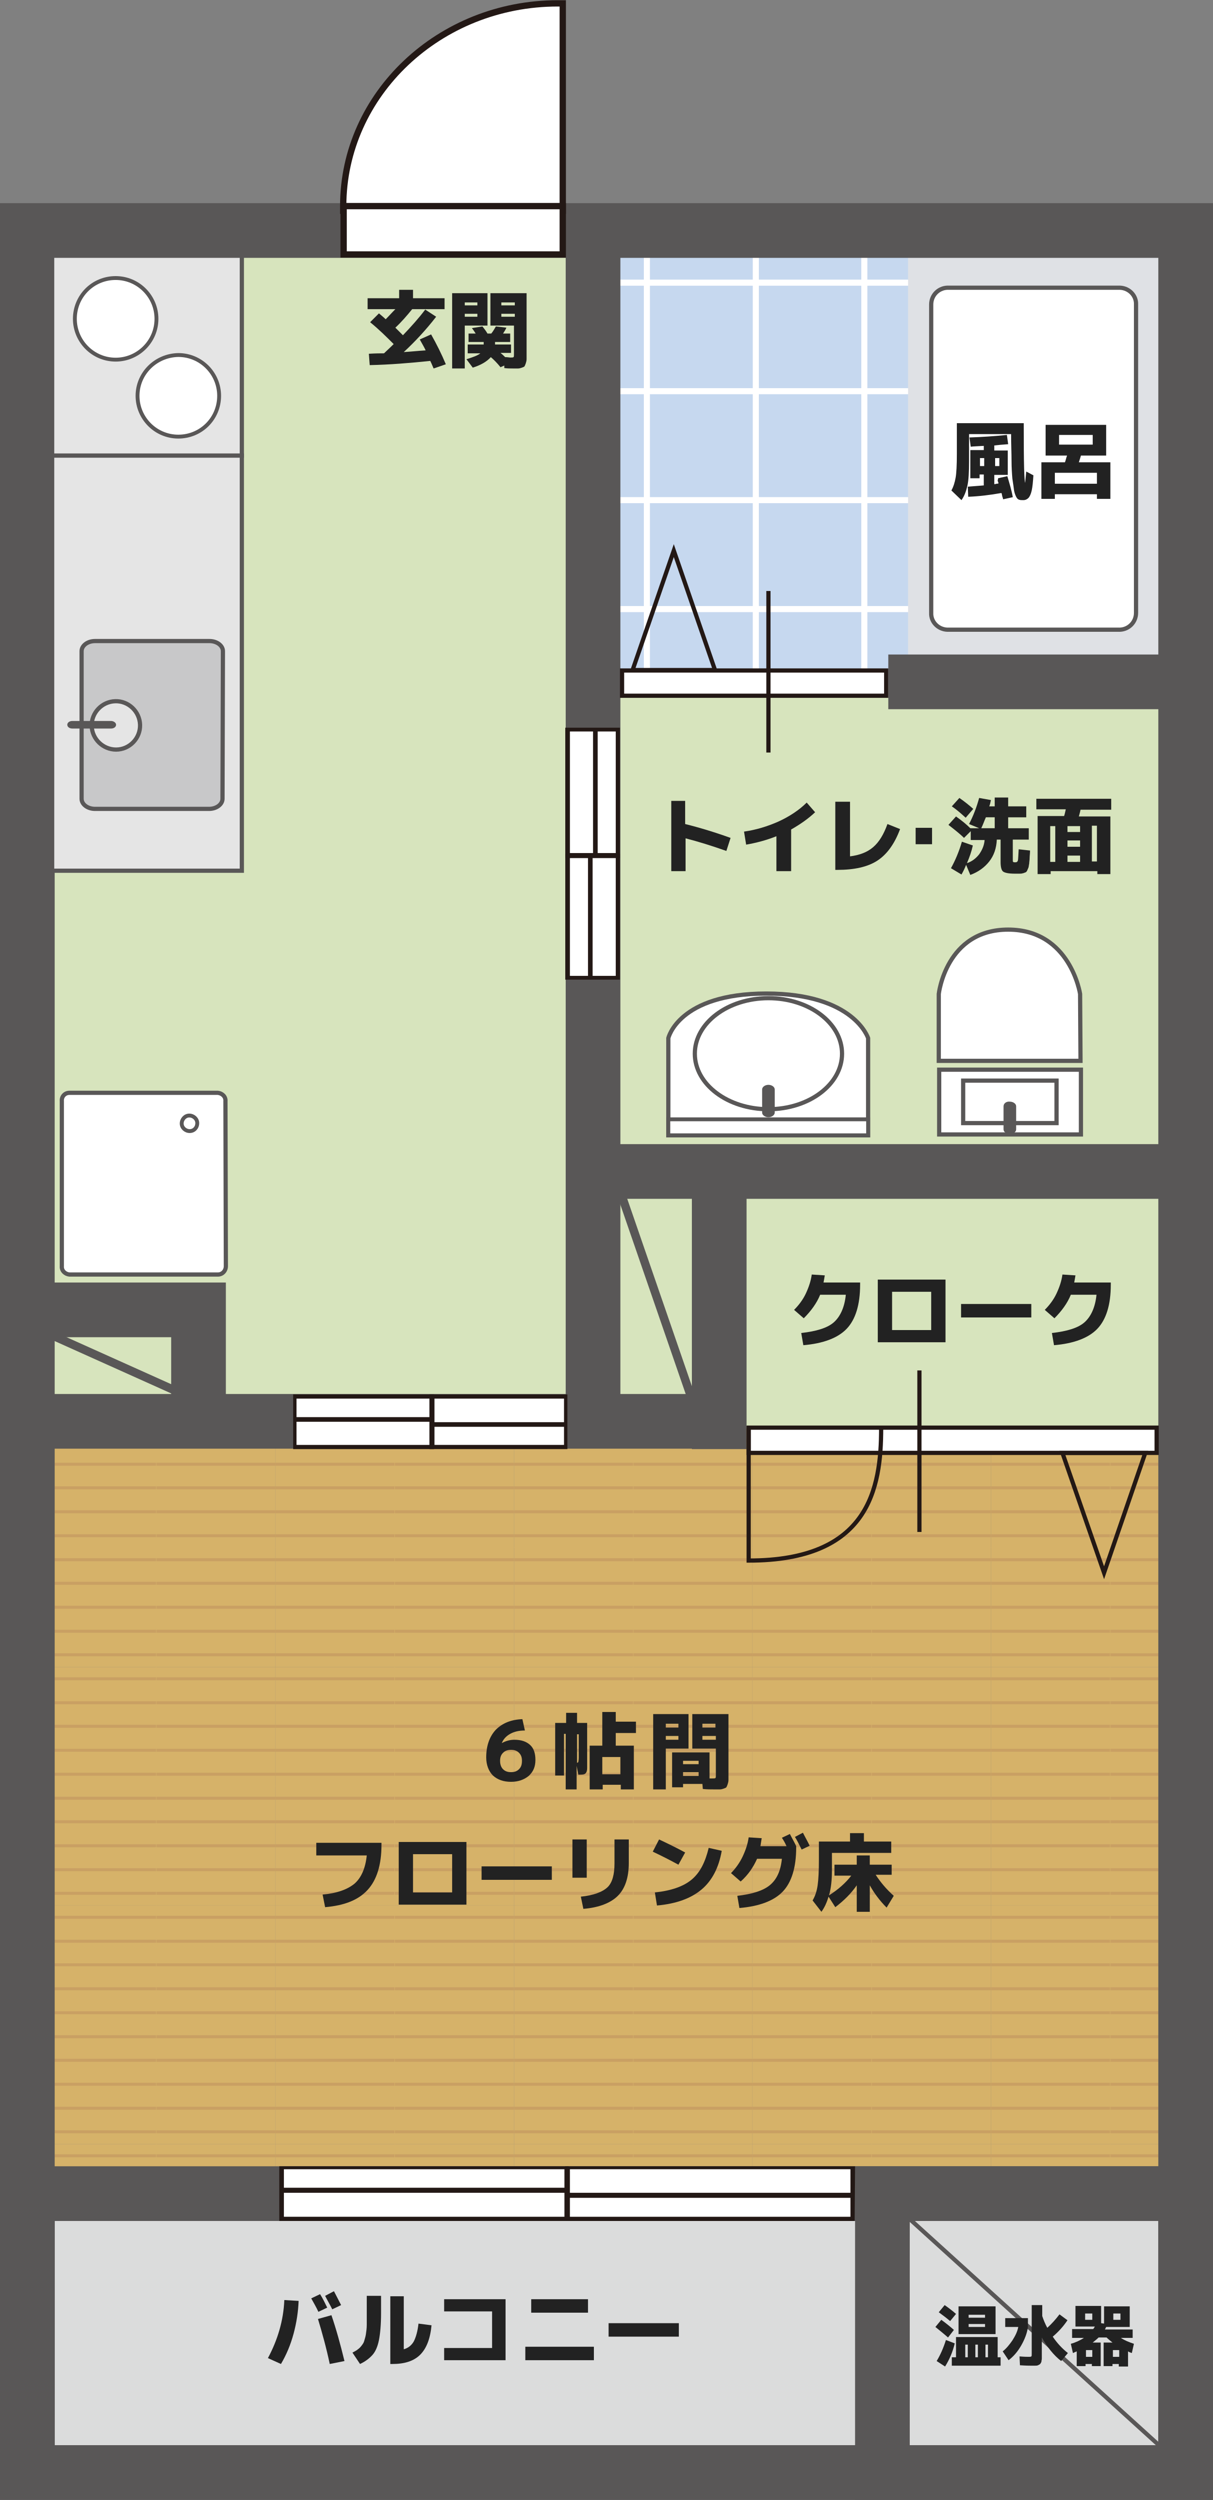 <?xml version="1.0" encoding="utf-8"?>
<!-- Generator: Adobe Illustrator 25.0.1, SVG Export Plug-In . SVG Version: 6.00 Build 0)  -->
<svg version="1.1" id="レイヤー_1" xmlns="http://www.w3.org/2000/svg" xmlns:xlink="http://www.w3.org/1999/xlink" x="0px"
	 y="0px" viewBox="0 0 288.4 594.3" style="enable-background:new 0 0 288.4 594.3;" xml:space="preserve">
<rect x="0" y="0" width="288.4" height="594.3" fill="#808080" stroke="none"/>
<style type="text/css">
	.st0{fill:#D7E4BD;}
	.st1{clip-path:url(#SVGID_2_);}
	.st2{fill:none;}
	.st3{fill:#C6D8EF;}
	.st4{fill:none;stroke:#FFFFFF;stroke-width:1.441;stroke-miterlimit:10;}
	.st5{clip-path:url(#SVGID_4_);}
	.st6{fill:#D6B269;}
	.st7{fill:none;stroke:#C9A063;stroke-width:0.71;stroke-miterlimit:10;}
	.st8{fill:#DBDCDC;}
	.st9{fill:#DFE1E5;}
	.st10{fill:#595757;}
	.st11{enable-background:new    ;}
	.st12{fill:#222222;}
	.st13{fill:#FFFFFF;stroke:#595757;}
	.st14{fill:none;stroke:#595757;stroke-width:0.92;}
	.st15{fill:#FFFFFF;}
	.st16{fill:#231815;}
	.st17{fill:none;stroke:#595757;stroke-width:2;}
	.st18{fill:none;stroke:#595757;}
	.st19{fill:#FFFFFF;stroke:#231815;}
	.st20{fill:none;stroke:#231815;}
	.st21{fill:#FFFFFF;stroke:#595757;stroke-width:0.92;}
	.st22{fill:#FFFFFF;stroke:#231815;stroke-width:1.5;}
	.st23{fill:#E5E5E5;stroke:#595757;}
	.st24{fill:#C8C8C9;stroke:#595757;}
</style>
<g id="情報">
	<rect x="6.5" y="54.8" class="st0" width="275.4" height="287.6"/>
	<g>
		<g>
			<defs>
				<rect id="SVGID_1_" x="144" y="54.8" width="140" height="108"/>
			</defs>
			<clipPath id="SVGID_2_">
				<use xlink:href="#SVGID_1_"  style="overflow:visible;"/>
			</clipPath>
			<g class="st1">
				<rect x="114.9" y="54.2" class="st2" width="181.3" height="181.3"/>
				<rect x="114.9" y="54.2" class="st2" width="181.3" height="181.3"/>
				<rect x="114.9" y="54.2" class="st3" width="181.3" height="181.3"/>
				<line class="st4" x1="283.2" y1="54.2" x2="283.2" y2="235.5"/>
				<line class="st4" x1="257.3" y1="54.2" x2="257.3" y2="235.5"/>
				<line class="st4" x1="231.4" y1="54.2" x2="231.4" y2="235.5"/>
				<line class="st4" x1="205.5" y1="54.2" x2="205.5" y2="235.5"/>
				<line class="st4" x1="179.7" y1="54.2" x2="179.7" y2="235.5"/>
				<line class="st4" x1="153.8" y1="54.2" x2="153.8" y2="235.5"/>
				<line class="st4" x1="127.9" y1="54.2" x2="127.9" y2="235.5"/>
				<line class="st4" x1="296.2" y1="222.5" x2="114.9" y2="222.5"/>
				<line class="st4" x1="296.2" y1="196.6" x2="114.9" y2="196.6"/>
				<line class="st4" x1="296.2" y1="170.7" x2="114.9" y2="170.7"/>
				<line class="st4" x1="296.2" y1="144.8" x2="114.9" y2="144.8"/>
				<line class="st4" x1="296.2" y1="118.9" x2="114.9" y2="118.9"/>
				<line class="st4" x1="296.2" y1="93" x2="114.9" y2="93"/>
				<line class="st4" x1="296.2" y1="67.2" x2="114.9" y2="67.2"/>
			</g>
		</g>
	</g>
	<g>
		<g>
			<defs>
				<rect id="SVGID_3_" x="5.5" y="339.6" width="275.1" height="179.5"/>
			</defs>
			<clipPath id="SVGID_4_">
				<use xlink:href="#SVGID_3_"  style="overflow:visible;"/>
			</clipPath>
			<g class="st5">
				<rect x="263.9" y="509.7" class="st2" width="28.4" height="28.4"/>
				<rect x="263.9" y="509.7" class="st2" width="28.4" height="28.4"/>
				<rect x="263.9" y="509.7" class="st6" width="28.4" height="28.4"/>
				<line class="st7" x1="263.9" y1="512.5" x2="292.3" y2="512.5"/>
				<line class="st7" x1="263.9" y1="518.2" x2="292.3" y2="518.2"/>
				<line class="st7" x1="263.9" y1="523.8" x2="292.3" y2="523.8"/>
				<line class="st7" x1="263.9" y1="529.5" x2="292.3" y2="529.5"/>
				<line class="st7" x1="263.9" y1="535.2" x2="292.3" y2="535.2"/>
			</g>
			<g class="st5">
				<rect x="263.9" y="481.3" class="st2" width="28.4" height="28.4"/>
				<rect x="263.9" y="481.3" class="st2" width="28.4" height="28.4"/>
				<rect x="263.9" y="481.3" class="st6" width="28.4" height="28.4"/>
				<line class="st7" x1="263.9" y1="484.2" x2="292.3" y2="484.2"/>
				<line class="st7" x1="263.9" y1="489.8" x2="292.3" y2="489.8"/>
				<line class="st7" x1="263.9" y1="495.5" x2="292.3" y2="495.5"/>
				<line class="st7" x1="263.9" y1="501.2" x2="292.3" y2="501.2"/>
				<line class="st7" x1="263.9" y1="506.8" x2="292.3" y2="506.8"/>
			</g>
			<g class="st5">
				<rect x="263.9" y="453" class="st2" width="28.4" height="28.4"/>
				<rect x="263.9" y="453" class="st2" width="28.4" height="28.4"/>
				<rect x="263.9" y="453" class="st6" width="28.4" height="28.4"/>
				<line class="st7" x1="263.9" y1="455.8" x2="292.3" y2="455.8"/>
				<line class="st7" x1="263.9" y1="461.5" x2="292.3" y2="461.5"/>
				<line class="st7" x1="263.9" y1="467.1" x2="292.3" y2="467.1"/>
				<line class="st7" x1="263.9" y1="472.8" x2="292.3" y2="472.8"/>
				<line class="st7" x1="263.9" y1="478.5" x2="292.3" y2="478.5"/>
			</g>
			<g class="st5">
				<rect x="263.9" y="424.6" class="st2" width="28.4" height="28.4"/>
				<rect x="263.9" y="424.6" class="st2" width="28.4" height="28.4"/>
				<rect x="263.9" y="424.6" class="st6" width="28.4" height="28.4"/>
				<line class="st7" x1="263.9" y1="427.5" x2="292.3" y2="427.5"/>
				<line class="st7" x1="263.9" y1="433.1" x2="292.3" y2="433.1"/>
				<line class="st7" x1="263.9" y1="438.8" x2="292.3" y2="438.8"/>
				<line class="st7" x1="263.9" y1="444.5" x2="292.3" y2="444.5"/>
				<line class="st7" x1="263.9" y1="450.1" x2="292.3" y2="450.1"/>
			</g>
			<g class="st5">
				<rect x="263.9" y="396.3" class="st2" width="28.4" height="28.4"/>
				<rect x="263.9" y="396.3" class="st2" width="28.4" height="28.4"/>
				<rect x="263.9" y="396.3" class="st6" width="28.4" height="28.4"/>
				<line class="st7" x1="263.9" y1="399.1" x2="292.3" y2="399.1"/>
				<line class="st7" x1="263.9" y1="404.8" x2="292.3" y2="404.8"/>
				<line class="st7" x1="263.9" y1="410.4" x2="292.3" y2="410.4"/>
				<line class="st7" x1="263.9" y1="416.1" x2="292.3" y2="416.1"/>
				<line class="st7" x1="263.9" y1="421.8" x2="292.3" y2="421.8"/>
			</g>
			<g class="st5">
				<rect x="263.9" y="367.9" class="st2" width="28.4" height="28.4"/>
				<rect x="263.9" y="367.9" class="st2" width="28.4" height="28.4"/>
				<rect x="263.9" y="367.9" class="st6" width="28.4" height="28.4"/>
				<line class="st7" x1="263.9" y1="370.8" x2="292.3" y2="370.8"/>
				<line class="st7" x1="263.9" y1="376.4" x2="292.3" y2="376.4"/>
				<line class="st7" x1="263.9" y1="382.1" x2="292.3" y2="382.1"/>
				<line class="st7" x1="263.9" y1="387.8" x2="292.3" y2="387.8"/>
				<line class="st7" x1="263.9" y1="393.4" x2="292.3" y2="393.4"/>
			</g>
			<g class="st5">
				<rect x="263.9" y="339.6" class="st2" width="28.4" height="28.4"/>
				<rect x="263.9" y="339.6" class="st2" width="28.4" height="28.4"/>
				<rect x="263.9" y="339.6" class="st6" width="28.4" height="28.4"/>
				<line class="st7" x1="263.9" y1="342.4" x2="292.3" y2="342.4"/>
				<line class="st7" x1="263.9" y1="348.1" x2="292.3" y2="348.1"/>
				<line class="st7" x1="263.9" y1="353.7" x2="292.3" y2="353.7"/>
				<line class="st7" x1="263.9" y1="359.4" x2="292.3" y2="359.4"/>
				<line class="st7" x1="263.9" y1="365.1" x2="292.3" y2="365.1"/>
			</g>
			<g class="st5">
				<rect x="235.6" y="509.7" class="st2" width="28.4" height="28.4"/>
				<rect x="235.6" y="509.7" class="st2" width="28.4" height="28.4"/>
				<rect x="235.6" y="509.7" class="st6" width="28.4" height="28.4"/>
				<line class="st7" x1="235.6" y1="512.5" x2="263.9" y2="512.5"/>
				<line class="st7" x1="235.6" y1="518.2" x2="263.9" y2="518.2"/>
				<line class="st7" x1="235.6" y1="523.8" x2="263.9" y2="523.8"/>
				<line class="st7" x1="235.6" y1="529.5" x2="263.9" y2="529.5"/>
				<line class="st7" x1="235.6" y1="535.2" x2="263.9" y2="535.2"/>
			</g>
			<g class="st5">
				<rect x="235.6" y="481.3" class="st2" width="28.4" height="28.4"/>
				<rect x="235.6" y="481.3" class="st2" width="28.4" height="28.4"/>
				<rect x="235.6" y="481.3" class="st6" width="28.4" height="28.4"/>
				<line class="st7" x1="235.6" y1="484.2" x2="263.9" y2="484.2"/>
				<line class="st7" x1="235.6" y1="489.8" x2="263.9" y2="489.8"/>
				<line class="st7" x1="235.6" y1="495.5" x2="263.9" y2="495.5"/>
				<line class="st7" x1="235.6" y1="501.2" x2="263.9" y2="501.2"/>
				<line class="st7" x1="235.6" y1="506.8" x2="263.9" y2="506.8"/>
			</g>
			<g class="st5">
				<rect x="235.6" y="453" class="st2" width="28.4" height="28.4"/>
				<rect x="235.6" y="453" class="st2" width="28.4" height="28.4"/>
				<rect x="235.6" y="453" class="st6" width="28.4" height="28.4"/>
				<line class="st7" x1="235.6" y1="455.8" x2="263.9" y2="455.8"/>
				<line class="st7" x1="235.6" y1="461.5" x2="263.9" y2="461.5"/>
				<line class="st7" x1="235.6" y1="467.1" x2="263.9" y2="467.1"/>
				<line class="st7" x1="235.6" y1="472.8" x2="263.9" y2="472.8"/>
				<line class="st7" x1="235.6" y1="478.5" x2="263.9" y2="478.5"/>
			</g>
			<g class="st5">
				<rect x="235.6" y="424.6" class="st2" width="28.4" height="28.4"/>
				<rect x="235.6" y="424.6" class="st2" width="28.4" height="28.4"/>
				<rect x="235.6" y="424.6" class="st6" width="28.4" height="28.4"/>
				<line class="st7" x1="235.6" y1="427.5" x2="263.9" y2="427.5"/>
				<line class="st7" x1="235.6" y1="433.1" x2="263.9" y2="433.1"/>
				<line class="st7" x1="235.6" y1="438.8" x2="263.9" y2="438.8"/>
				<line class="st7" x1="235.6" y1="444.5" x2="263.9" y2="444.5"/>
				<line class="st7" x1="235.6" y1="450.1" x2="263.9" y2="450.1"/>
			</g>
			<g class="st5">
				<rect x="235.6" y="396.3" class="st2" width="28.4" height="28.4"/>
				<rect x="235.6" y="396.3" class="st2" width="28.4" height="28.4"/>
				<rect x="235.6" y="396.3" class="st6" width="28.4" height="28.4"/>
				<line class="st7" x1="235.6" y1="399.1" x2="263.9" y2="399.1"/>
				<line class="st7" x1="235.6" y1="404.8" x2="263.9" y2="404.8"/>
				<line class="st7" x1="235.6" y1="410.4" x2="263.9" y2="410.4"/>
				<line class="st7" x1="235.6" y1="416.1" x2="263.9" y2="416.1"/>
				<line class="st7" x1="235.6" y1="421.8" x2="263.9" y2="421.8"/>
			</g>
			<g class="st5">
				<rect x="235.6" y="367.9" class="st2" width="28.4" height="28.4"/>
				<rect x="235.6" y="367.9" class="st2" width="28.4" height="28.4"/>
				<rect x="235.6" y="367.9" class="st6" width="28.4" height="28.4"/>
				<line class="st7" x1="235.6" y1="370.8" x2="263.9" y2="370.8"/>
				<line class="st7" x1="235.6" y1="376.4" x2="263.9" y2="376.4"/>
				<line class="st7" x1="235.6" y1="382.1" x2="263.9" y2="382.1"/>
				<line class="st7" x1="235.6" y1="387.8" x2="263.9" y2="387.8"/>
				<line class="st7" x1="235.6" y1="393.4" x2="263.9" y2="393.4"/>
			</g>
			<g class="st5">
				<rect x="235.6" y="339.6" class="st2" width="28.4" height="28.4"/>
				<rect x="235.6" y="339.6" class="st2" width="28.4" height="28.4"/>
				<rect x="235.6" y="339.6" class="st6" width="28.4" height="28.4"/>
				<line class="st7" x1="235.6" y1="342.4" x2="263.9" y2="342.4"/>
				<line class="st7" x1="235.6" y1="348.1" x2="263.9" y2="348.1"/>
				<line class="st7" x1="235.6" y1="353.7" x2="263.9" y2="353.7"/>
				<line class="st7" x1="235.6" y1="359.4" x2="263.9" y2="359.4"/>
				<line class="st7" x1="235.6" y1="365.1" x2="263.9" y2="365.1"/>
			</g>
			<g class="st5">
				<rect x="207.2" y="509.7" class="st2" width="28.4" height="28.4"/>
				<rect x="207.2" y="509.7" class="st2" width="28.4" height="28.4"/>
				<rect x="207.2" y="509.7" class="st6" width="28.4" height="28.4"/>
				<line class="st7" x1="207.2" y1="512.5" x2="235.6" y2="512.5"/>
				<line class="st7" x1="207.2" y1="518.2" x2="235.6" y2="518.2"/>
				<line class="st7" x1="207.2" y1="523.8" x2="235.6" y2="523.8"/>
				<line class="st7" x1="207.2" y1="529.5" x2="235.6" y2="529.5"/>
				<line class="st7" x1="207.2" y1="535.2" x2="235.6" y2="535.2"/>
			</g>
			<g class="st5">
				<rect x="207.2" y="481.3" class="st2" width="28.4" height="28.4"/>
				<rect x="207.2" y="481.3" class="st2" width="28.4" height="28.4"/>
				<rect x="207.2" y="481.3" class="st6" width="28.4" height="28.4"/>
				<line class="st7" x1="207.2" y1="484.2" x2="235.6" y2="484.2"/>
				<line class="st7" x1="207.2" y1="489.8" x2="235.6" y2="489.8"/>
				<line class="st7" x1="207.2" y1="495.5" x2="235.6" y2="495.5"/>
				<line class="st7" x1="207.2" y1="501.2" x2="235.6" y2="501.2"/>
				<line class="st7" x1="207.2" y1="506.8" x2="235.6" y2="506.8"/>
			</g>
			<g class="st5">
				<rect x="207.2" y="453" class="st2" width="28.4" height="28.4"/>
				<rect x="207.2" y="453" class="st2" width="28.4" height="28.4"/>
				<rect x="207.2" y="453" class="st6" width="28.4" height="28.4"/>
				<line class="st7" x1="207.2" y1="455.8" x2="235.6" y2="455.8"/>
				<line class="st7" x1="207.2" y1="461.5" x2="235.6" y2="461.5"/>
				<line class="st7" x1="207.2" y1="467.1" x2="235.6" y2="467.1"/>
				<line class="st7" x1="207.2" y1="472.8" x2="235.6" y2="472.8"/>
				<line class="st7" x1="207.2" y1="478.5" x2="235.6" y2="478.5"/>
			</g>
			<g class="st5">
				<rect x="207.2" y="424.6" class="st2" width="28.4" height="28.4"/>
				<rect x="207.2" y="424.6" class="st2" width="28.4" height="28.4"/>
				<rect x="207.2" y="424.6" class="st6" width="28.4" height="28.4"/>
				<line class="st7" x1="207.2" y1="427.5" x2="235.6" y2="427.5"/>
				<line class="st7" x1="207.2" y1="433.1" x2="235.6" y2="433.1"/>
				<line class="st7" x1="207.2" y1="438.8" x2="235.6" y2="438.8"/>
				<line class="st7" x1="207.2" y1="444.5" x2="235.6" y2="444.5"/>
				<line class="st7" x1="207.2" y1="450.1" x2="235.6" y2="450.1"/>
			</g>
			<g class="st5">
				<rect x="207.2" y="396.3" class="st2" width="28.4" height="28.4"/>
				<rect x="207.2" y="396.3" class="st2" width="28.4" height="28.4"/>
				<rect x="207.2" y="396.3" class="st6" width="28.4" height="28.4"/>
				<line class="st7" x1="207.2" y1="399.1" x2="235.6" y2="399.1"/>
				<line class="st7" x1="207.2" y1="404.8" x2="235.6" y2="404.8"/>
				<line class="st7" x1="207.2" y1="410.4" x2="235.6" y2="410.4"/>
				<line class="st7" x1="207.2" y1="416.1" x2="235.6" y2="416.1"/>
				<line class="st7" x1="207.2" y1="421.8" x2="235.6" y2="421.8"/>
			</g>
			<g class="st5">
				<rect x="207.2" y="367.9" class="st2" width="28.4" height="28.4"/>
				<rect x="207.2" y="367.9" class="st2" width="28.4" height="28.4"/>
				<rect x="207.2" y="367.9" class="st6" width="28.4" height="28.4"/>
				<line class="st7" x1="207.2" y1="370.8" x2="235.6" y2="370.8"/>
				<line class="st7" x1="207.2" y1="376.4" x2="235.6" y2="376.4"/>
				<line class="st7" x1="207.2" y1="382.1" x2="235.6" y2="382.1"/>
				<line class="st7" x1="207.2" y1="387.8" x2="235.6" y2="387.8"/>
				<line class="st7" x1="207.2" y1="393.4" x2="235.6" y2="393.4"/>
			</g>
			<g class="st5">
				<rect x="207.2" y="339.6" class="st2" width="28.4" height="28.4"/>
				<rect x="207.2" y="339.6" class="st2" width="28.4" height="28.4"/>
				<rect x="207.2" y="339.6" class="st6" width="28.4" height="28.4"/>
				<line class="st7" x1="207.2" y1="342.4" x2="235.6" y2="342.4"/>
				<line class="st7" x1="207.2" y1="348.1" x2="235.6" y2="348.1"/>
				<line class="st7" x1="207.2" y1="353.7" x2="235.6" y2="353.7"/>
				<line class="st7" x1="207.2" y1="359.4" x2="235.6" y2="359.4"/>
				<line class="st7" x1="207.2" y1="365.1" x2="235.6" y2="365.1"/>
			</g>
			<g class="st5">
				<rect x="178.9" y="509.7" class="st2" width="28.4" height="28.4"/>
				<rect x="178.9" y="509.7" class="st2" width="28.4" height="28.4"/>
				<rect x="178.9" y="509.7" class="st6" width="28.4" height="28.4"/>
				<line class="st7" x1="178.9" y1="512.5" x2="207.2" y2="512.5"/>
				<line class="st7" x1="178.9" y1="518.2" x2="207.2" y2="518.2"/>
				<line class="st7" x1="178.9" y1="523.8" x2="207.2" y2="523.8"/>
				<line class="st7" x1="178.9" y1="529.5" x2="207.2" y2="529.5"/>
				<line class="st7" x1="178.9" y1="535.2" x2="207.2" y2="535.2"/>
			</g>
			<g class="st5">
				<rect x="178.9" y="481.3" class="st2" width="28.4" height="28.4"/>
				<rect x="178.9" y="481.3" class="st2" width="28.4" height="28.4"/>
				<rect x="178.9" y="481.3" class="st6" width="28.4" height="28.4"/>
				<line class="st7" x1="178.9" y1="484.2" x2="207.2" y2="484.2"/>
				<line class="st7" x1="178.9" y1="489.8" x2="207.2" y2="489.8"/>
				<line class="st7" x1="178.9" y1="495.5" x2="207.2" y2="495.5"/>
				<line class="st7" x1="178.9" y1="501.2" x2="207.2" y2="501.2"/>
				<line class="st7" x1="178.9" y1="506.8" x2="207.2" y2="506.8"/>
			</g>
			<g class="st5">
				<rect x="178.9" y="453" class="st2" width="28.4" height="28.4"/>
				<rect x="178.9" y="453" class="st2" width="28.4" height="28.4"/>
				<rect x="178.9" y="453" class="st6" width="28.4" height="28.4"/>
				<line class="st7" x1="178.9" y1="455.8" x2="207.2" y2="455.8"/>
				<line class="st7" x1="178.9" y1="461.5" x2="207.2" y2="461.5"/>
				<line class="st7" x1="178.9" y1="467.1" x2="207.2" y2="467.1"/>
				<line class="st7" x1="178.9" y1="472.8" x2="207.2" y2="472.8"/>
				<line class="st7" x1="178.9" y1="478.5" x2="207.2" y2="478.5"/>
			</g>
			<g class="st5">
				<rect x="178.9" y="424.6" class="st2" width="28.4" height="28.4"/>
				<rect x="178.9" y="424.6" class="st2" width="28.4" height="28.4"/>
				<rect x="178.9" y="424.6" class="st6" width="28.4" height="28.4"/>
				<line class="st7" x1="178.9" y1="427.5" x2="207.2" y2="427.5"/>
				<line class="st7" x1="178.9" y1="433.1" x2="207.2" y2="433.1"/>
				<line class="st7" x1="178.9" y1="438.8" x2="207.2" y2="438.8"/>
				<line class="st7" x1="178.9" y1="444.5" x2="207.2" y2="444.5"/>
				<line class="st7" x1="178.9" y1="450.1" x2="207.2" y2="450.1"/>
			</g>
			<g class="st5">
				<rect x="178.9" y="396.3" class="st2" width="28.4" height="28.4"/>
				<rect x="178.9" y="396.3" class="st2" width="28.4" height="28.4"/>
				<rect x="178.9" y="396.3" class="st6" width="28.4" height="28.4"/>
				<line class="st7" x1="178.9" y1="399.1" x2="207.2" y2="399.1"/>
				<line class="st7" x1="178.9" y1="404.8" x2="207.2" y2="404.8"/>
				<line class="st7" x1="178.9" y1="410.4" x2="207.2" y2="410.4"/>
				<line class="st7" x1="178.9" y1="416.1" x2="207.2" y2="416.1"/>
				<line class="st7" x1="178.9" y1="421.8" x2="207.2" y2="421.8"/>
			</g>
			<g class="st5">
				<rect x="178.9" y="367.9" class="st2" width="28.4" height="28.4"/>
				<rect x="178.9" y="367.9" class="st2" width="28.4" height="28.4"/>
				<rect x="178.9" y="367.9" class="st6" width="28.4" height="28.4"/>
				<line class="st7" x1="178.9" y1="370.8" x2="207.2" y2="370.8"/>
				<line class="st7" x1="178.9" y1="376.4" x2="207.2" y2="376.4"/>
				<line class="st7" x1="178.9" y1="382.1" x2="207.2" y2="382.1"/>
				<line class="st7" x1="178.9" y1="387.8" x2="207.2" y2="387.8"/>
				<line class="st7" x1="178.9" y1="393.4" x2="207.2" y2="393.4"/>
			</g>
			<g class="st5">
				<rect x="178.9" y="339.6" class="st2" width="28.4" height="28.4"/>
				<rect x="178.9" y="339.6" class="st2" width="28.4" height="28.4"/>
				<rect x="178.9" y="339.6" class="st6" width="28.4" height="28.4"/>
				<line class="st7" x1="178.9" y1="342.4" x2="207.2" y2="342.4"/>
				<line class="st7" x1="178.9" y1="348.1" x2="207.2" y2="348.1"/>
				<line class="st7" x1="178.9" y1="353.7" x2="207.2" y2="353.7"/>
				<line class="st7" x1="178.9" y1="359.4" x2="207.2" y2="359.4"/>
				<line class="st7" x1="178.9" y1="365.1" x2="207.2" y2="365.1"/>
			</g>
			<g class="st5">
				<rect x="150.5" y="509.7" class="st2" width="28.4" height="28.4"/>
				<rect x="150.5" y="509.7" class="st2" width="28.4" height="28.4"/>
				<rect x="150.5" y="509.7" class="st6" width="28.4" height="28.4"/>
				<line class="st7" x1="150.5" y1="512.5" x2="178.9" y2="512.5"/>
				<line class="st7" x1="150.5" y1="518.2" x2="178.9" y2="518.2"/>
				<line class="st7" x1="150.5" y1="523.8" x2="178.9" y2="523.8"/>
				<line class="st7" x1="150.5" y1="529.5" x2="178.9" y2="529.5"/>
				<line class="st7" x1="150.5" y1="535.2" x2="178.9" y2="535.2"/>
			</g>
			<g class="st5">
				<rect x="150.5" y="481.3" class="st2" width="28.4" height="28.4"/>
				<rect x="150.5" y="481.3" class="st2" width="28.4" height="28.4"/>
				<rect x="150.5" y="481.3" class="st6" width="28.4" height="28.4"/>
				<line class="st7" x1="150.5" y1="484.2" x2="178.9" y2="484.2"/>
				<line class="st7" x1="150.5" y1="489.8" x2="178.9" y2="489.8"/>
				<line class="st7" x1="150.5" y1="495.5" x2="178.9" y2="495.5"/>
				<line class="st7" x1="150.5" y1="501.2" x2="178.9" y2="501.2"/>
				<line class="st7" x1="150.5" y1="506.8" x2="178.9" y2="506.8"/>
			</g>
			<g class="st5">
				<rect x="150.5" y="453" class="st2" width="28.4" height="28.4"/>
				<rect x="150.5" y="453" class="st2" width="28.4" height="28.4"/>
				<rect x="150.5" y="453" class="st6" width="28.4" height="28.4"/>
				<line class="st7" x1="150.5" y1="455.8" x2="178.9" y2="455.8"/>
				<line class="st7" x1="150.5" y1="461.5" x2="178.9" y2="461.5"/>
				<line class="st7" x1="150.5" y1="467.1" x2="178.9" y2="467.1"/>
				<line class="st7" x1="150.5" y1="472.8" x2="178.9" y2="472.8"/>
				<line class="st7" x1="150.5" y1="478.5" x2="178.9" y2="478.5"/>
			</g>
			<g class="st5">
				<rect x="150.5" y="424.6" class="st2" width="28.4" height="28.4"/>
				<rect x="150.5" y="424.6" class="st2" width="28.4" height="28.4"/>
				<rect x="150.5" y="424.6" class="st6" width="28.4" height="28.4"/>
				<line class="st7" x1="150.5" y1="427.5" x2="178.9" y2="427.5"/>
				<line class="st7" x1="150.5" y1="433.1" x2="178.9" y2="433.1"/>
				<line class="st7" x1="150.5" y1="438.8" x2="178.9" y2="438.8"/>
				<line class="st7" x1="150.5" y1="444.5" x2="178.9" y2="444.5"/>
				<line class="st7" x1="150.5" y1="450.1" x2="178.9" y2="450.1"/>
			</g>
			<g class="st5">
				<rect x="150.5" y="396.3" class="st2" width="28.4" height="28.4"/>
				<rect x="150.5" y="396.3" class="st2" width="28.4" height="28.4"/>
				<rect x="150.5" y="396.3" class="st6" width="28.4" height="28.4"/>
				<line class="st7" x1="150.5" y1="399.1" x2="178.9" y2="399.1"/>
				<line class="st7" x1="150.5" y1="404.8" x2="178.9" y2="404.8"/>
				<line class="st7" x1="150.5" y1="410.4" x2="178.9" y2="410.4"/>
				<line class="st7" x1="150.5" y1="416.1" x2="178.9" y2="416.1"/>
				<line class="st7" x1="150.5" y1="421.8" x2="178.9" y2="421.8"/>
			</g>
			<g class="st5">
				<rect x="150.5" y="367.9" class="st2" width="28.4" height="28.4"/>
				<rect x="150.5" y="367.9" class="st2" width="28.4" height="28.4"/>
				<rect x="150.5" y="367.9" class="st6" width="28.4" height="28.4"/>
				<line class="st7" x1="150.5" y1="370.8" x2="178.9" y2="370.8"/>
				<line class="st7" x1="150.5" y1="376.4" x2="178.9" y2="376.4"/>
				<line class="st7" x1="150.5" y1="382.1" x2="178.9" y2="382.1"/>
				<line class="st7" x1="150.5" y1="387.8" x2="178.9" y2="387.8"/>
				<line class="st7" x1="150.5" y1="393.4" x2="178.9" y2="393.4"/>
			</g>
			<g class="st5">
				<rect x="150.5" y="339.6" class="st2" width="28.4" height="28.4"/>
				<rect x="150.5" y="339.6" class="st2" width="28.4" height="28.4"/>
				<rect x="150.5" y="339.6" class="st6" width="28.4" height="28.4"/>
				<line class="st7" x1="150.5" y1="342.4" x2="178.9" y2="342.4"/>
				<line class="st7" x1="150.5" y1="348.1" x2="178.9" y2="348.1"/>
				<line class="st7" x1="150.5" y1="353.7" x2="178.9" y2="353.7"/>
				<line class="st7" x1="150.5" y1="359.4" x2="178.9" y2="359.4"/>
				<line class="st7" x1="150.5" y1="365.1" x2="178.9" y2="365.1"/>
			</g>
			<g class="st5">
				<rect x="122.2" y="509.7" class="st2" width="28.4" height="28.4"/>
				<rect x="122.2" y="509.7" class="st2" width="28.4" height="28.4"/>
				<rect x="122.2" y="509.7" class="st6" width="28.4" height="28.4"/>
				<line class="st7" x1="122.2" y1="512.5" x2="150.5" y2="512.5"/>
				<line class="st7" x1="122.2" y1="518.2" x2="150.5" y2="518.2"/>
				<line class="st7" x1="122.2" y1="523.8" x2="150.5" y2="523.8"/>
				<line class="st7" x1="122.2" y1="529.5" x2="150.5" y2="529.5"/>
				<line class="st7" x1="122.2" y1="535.2" x2="150.5" y2="535.2"/>
			</g>
			<g class="st5">
				<rect x="122.2" y="481.3" class="st2" width="28.4" height="28.4"/>
				<rect x="122.2" y="481.3" class="st2" width="28.4" height="28.4"/>
				<rect x="122.2" y="481.3" class="st6" width="28.4" height="28.4"/>
				<line class="st7" x1="122.2" y1="484.2" x2="150.5" y2="484.2"/>
				<line class="st7" x1="122.2" y1="489.8" x2="150.5" y2="489.8"/>
				<line class="st7" x1="122.2" y1="495.5" x2="150.5" y2="495.5"/>
				<line class="st7" x1="122.2" y1="501.2" x2="150.5" y2="501.2"/>
				<line class="st7" x1="122.2" y1="506.8" x2="150.5" y2="506.8"/>
			</g>
			<g class="st5">
				<rect x="122.2" y="453" class="st2" width="28.4" height="28.4"/>
				<rect x="122.2" y="453" class="st2" width="28.4" height="28.4"/>
				<rect x="122.2" y="453" class="st6" width="28.4" height="28.4"/>
				<line class="st7" x1="122.2" y1="455.8" x2="150.5" y2="455.8"/>
				<line class="st7" x1="122.2" y1="461.5" x2="150.5" y2="461.5"/>
				<line class="st7" x1="122.2" y1="467.1" x2="150.5" y2="467.1"/>
				<line class="st7" x1="122.2" y1="472.8" x2="150.5" y2="472.8"/>
				<line class="st7" x1="122.2" y1="478.5" x2="150.5" y2="478.5"/>
			</g>
			<g class="st5">
				<rect x="122.2" y="424.6" class="st2" width="28.4" height="28.4"/>
				<rect x="122.2" y="424.6" class="st2" width="28.4" height="28.4"/>
				<rect x="122.2" y="424.6" class="st6" width="28.4" height="28.4"/>
				<line class="st7" x1="122.2" y1="427.5" x2="150.5" y2="427.5"/>
				<line class="st7" x1="122.2" y1="433.1" x2="150.5" y2="433.1"/>
				<line class="st7" x1="122.2" y1="438.8" x2="150.5" y2="438.8"/>
				<line class="st7" x1="122.2" y1="444.5" x2="150.5" y2="444.5"/>
				<line class="st7" x1="122.2" y1="450.1" x2="150.5" y2="450.1"/>
			</g>
			<g class="st5">
				<rect x="122.2" y="396.3" class="st2" width="28.4" height="28.4"/>
				<rect x="122.2" y="396.3" class="st2" width="28.4" height="28.4"/>
				<rect x="122.2" y="396.3" class="st6" width="28.4" height="28.4"/>
				<line class="st7" x1="122.2" y1="399.1" x2="150.5" y2="399.1"/>
				<line class="st7" x1="122.2" y1="404.8" x2="150.5" y2="404.8"/>
				<line class="st7" x1="122.2" y1="410.4" x2="150.5" y2="410.4"/>
				<line class="st7" x1="122.2" y1="416.1" x2="150.5" y2="416.1"/>
				<line class="st7" x1="122.2" y1="421.8" x2="150.5" y2="421.8"/>
			</g>
			<g class="st5">
				<rect x="122.2" y="367.9" class="st2" width="28.4" height="28.4"/>
				<rect x="122.2" y="367.9" class="st2" width="28.4" height="28.4"/>
				<rect x="122.2" y="367.9" class="st6" width="28.4" height="28.4"/>
				<line class="st7" x1="122.2" y1="370.8" x2="150.5" y2="370.8"/>
				<line class="st7" x1="122.2" y1="376.4" x2="150.5" y2="376.4"/>
				<line class="st7" x1="122.2" y1="382.1" x2="150.5" y2="382.1"/>
				<line class="st7" x1="122.2" y1="387.8" x2="150.5" y2="387.8"/>
				<line class="st7" x1="122.2" y1="393.4" x2="150.5" y2="393.4"/>
			</g>
			<g class="st5">
				<rect x="122.2" y="339.6" class="st2" width="28.4" height="28.4"/>
				<rect x="122.2" y="339.6" class="st2" width="28.4" height="28.4"/>
				<rect x="122.2" y="339.6" class="st6" width="28.4" height="28.4"/>
				<line class="st7" x1="122.2" y1="342.4" x2="150.5" y2="342.4"/>
				<line class="st7" x1="122.2" y1="348.1" x2="150.5" y2="348.1"/>
				<line class="st7" x1="122.2" y1="353.7" x2="150.5" y2="353.7"/>
				<line class="st7" x1="122.2" y1="359.4" x2="150.5" y2="359.4"/>
				<line class="st7" x1="122.2" y1="365.1" x2="150.5" y2="365.1"/>
			</g>
			<g class="st5">
				<rect x="93.8" y="509.7" class="st2" width="28.4" height="28.4"/>
				<rect x="93.8" y="509.7" class="st2" width="28.4" height="28.4"/>
				<rect x="93.8" y="509.7" class="st6" width="28.4" height="28.4"/>
				<line class="st7" x1="93.8" y1="512.5" x2="122.2" y2="512.5"/>
				<line class="st7" x1="93.8" y1="518.2" x2="122.2" y2="518.2"/>
				<line class="st7" x1="93.8" y1="523.8" x2="122.2" y2="523.8"/>
				<line class="st7" x1="93.8" y1="529.5" x2="122.2" y2="529.5"/>
				<line class="st7" x1="93.8" y1="535.2" x2="122.2" y2="535.2"/>
			</g>
			<g class="st5">
				<rect x="93.8" y="481.3" class="st2" width="28.4" height="28.4"/>
				<rect x="93.8" y="481.3" class="st2" width="28.4" height="28.4"/>
				<rect x="93.8" y="481.3" class="st6" width="28.4" height="28.4"/>
				<line class="st7" x1="93.8" y1="484.2" x2="122.2" y2="484.2"/>
				<line class="st7" x1="93.8" y1="489.8" x2="122.2" y2="489.8"/>
				<line class="st7" x1="93.8" y1="495.5" x2="122.2" y2="495.5"/>
				<line class="st7" x1="93.8" y1="501.2" x2="122.2" y2="501.2"/>
				<line class="st7" x1="93.8" y1="506.8" x2="122.2" y2="506.8"/>
			</g>
			<g class="st5">
				<rect x="93.8" y="453" class="st2" width="28.4" height="28.4"/>
				<rect x="93.8" y="453" class="st2" width="28.4" height="28.4"/>
				<rect x="93.8" y="453" class="st6" width="28.4" height="28.4"/>
				<line class="st7" x1="93.8" y1="455.8" x2="122.2" y2="455.8"/>
				<line class="st7" x1="93.8" y1="461.5" x2="122.2" y2="461.5"/>
				<line class="st7" x1="93.8" y1="467.1" x2="122.2" y2="467.1"/>
				<line class="st7" x1="93.8" y1="472.8" x2="122.2" y2="472.8"/>
				<line class="st7" x1="93.8" y1="478.5" x2="122.2" y2="478.5"/>
			</g>
			<g class="st5">
				<rect x="93.8" y="424.6" class="st2" width="28.4" height="28.4"/>
				<rect x="93.8" y="424.6" class="st2" width="28.4" height="28.4"/>
				<rect x="93.8" y="424.6" class="st6" width="28.4" height="28.4"/>
				<line class="st7" x1="93.8" y1="427.5" x2="122.2" y2="427.5"/>
				<line class="st7" x1="93.8" y1="433.1" x2="122.2" y2="433.1"/>
				<line class="st7" x1="93.8" y1="438.8" x2="122.2" y2="438.8"/>
				<line class="st7" x1="93.8" y1="444.5" x2="122.2" y2="444.5"/>
				<line class="st7" x1="93.8" y1="450.1" x2="122.2" y2="450.1"/>
			</g>
			<g class="st5">
				<rect x="93.8" y="396.3" class="st2" width="28.4" height="28.4"/>
				<rect x="93.8" y="396.3" class="st2" width="28.4" height="28.4"/>
				<rect x="93.8" y="396.3" class="st6" width="28.4" height="28.4"/>
				<line class="st7" x1="93.8" y1="399.1" x2="122.2" y2="399.1"/>
				<line class="st7" x1="93.8" y1="404.8" x2="122.2" y2="404.8"/>
				<line class="st7" x1="93.8" y1="410.4" x2="122.2" y2="410.4"/>
				<line class="st7" x1="93.8" y1="416.1" x2="122.2" y2="416.1"/>
				<line class="st7" x1="93.8" y1="421.8" x2="122.2" y2="421.8"/>
			</g>
			<g class="st5">
				<rect x="93.8" y="367.9" class="st2" width="28.4" height="28.4"/>
				<rect x="93.8" y="367.9" class="st2" width="28.4" height="28.4"/>
				<rect x="93.8" y="367.9" class="st6" width="28.4" height="28.4"/>
				<line class="st7" x1="93.8" y1="370.8" x2="122.2" y2="370.8"/>
				<line class="st7" x1="93.8" y1="376.4" x2="122.2" y2="376.4"/>
				<line class="st7" x1="93.8" y1="382.1" x2="122.2" y2="382.1"/>
				<line class="st7" x1="93.8" y1="387.8" x2="122.2" y2="387.8"/>
				<line class="st7" x1="93.8" y1="393.4" x2="122.2" y2="393.4"/>
			</g>
			<g class="st5">
				<rect x="93.8" y="339.6" class="st2" width="28.4" height="28.4"/>
				<rect x="93.8" y="339.6" class="st2" width="28.4" height="28.4"/>
				<rect x="93.8" y="339.6" class="st6" width="28.4" height="28.4"/>
				<line class="st7" x1="93.8" y1="342.4" x2="122.2" y2="342.4"/>
				<line class="st7" x1="93.8" y1="348.1" x2="122.2" y2="348.1"/>
				<line class="st7" x1="93.8" y1="353.7" x2="122.2" y2="353.7"/>
				<line class="st7" x1="93.8" y1="359.4" x2="122.2" y2="359.4"/>
				<line class="st7" x1="93.8" y1="365.1" x2="122.2" y2="365.1"/>
			</g>
			<g class="st5">
				<rect x="65.5" y="509.7" class="st2" width="28.4" height="28.4"/>
				<rect x="65.5" y="509.7" class="st2" width="28.4" height="28.4"/>
				<rect x="65.5" y="509.7" class="st6" width="28.4" height="28.4"/>
				<line class="st7" x1="65.5" y1="512.5" x2="93.8" y2="512.5"/>
				<line class="st7" x1="65.5" y1="518.2" x2="93.8" y2="518.2"/>
				<line class="st7" x1="65.5" y1="523.8" x2="93.8" y2="523.8"/>
				<line class="st7" x1="65.5" y1="529.5" x2="93.8" y2="529.5"/>
				<line class="st7" x1="65.5" y1="535.2" x2="93.8" y2="535.2"/>
			</g>
			<g class="st5">
				<rect x="65.5" y="481.3" class="st2" width="28.4" height="28.4"/>
				<rect x="65.5" y="481.3" class="st2" width="28.4" height="28.4"/>
				<rect x="65.5" y="481.3" class="st6" width="28.4" height="28.4"/>
				<line class="st7" x1="65.5" y1="484.2" x2="93.8" y2="484.2"/>
				<line class="st7" x1="65.5" y1="489.8" x2="93.8" y2="489.8"/>
				<line class="st7" x1="65.5" y1="495.5" x2="93.8" y2="495.5"/>
				<line class="st7" x1="65.5" y1="501.2" x2="93.8" y2="501.2"/>
				<line class="st7" x1="65.5" y1="506.8" x2="93.8" y2="506.8"/>
			</g>
			<g class="st5">
				<rect x="65.5" y="453" class="st2" width="28.4" height="28.4"/>
				<rect x="65.5" y="453" class="st2" width="28.4" height="28.4"/>
				<rect x="65.5" y="453" class="st6" width="28.4" height="28.4"/>
				<line class="st7" x1="65.5" y1="455.8" x2="93.8" y2="455.8"/>
				<line class="st7" x1="65.5" y1="461.5" x2="93.8" y2="461.5"/>
				<line class="st7" x1="65.5" y1="467.1" x2="93.8" y2="467.1"/>
				<line class="st7" x1="65.5" y1="472.8" x2="93.8" y2="472.8"/>
				<line class="st7" x1="65.5" y1="478.5" x2="93.8" y2="478.5"/>
			</g>
			<g class="st5">
				<rect x="65.5" y="424.6" class="st2" width="28.4" height="28.4"/>
				<rect x="65.5" y="424.6" class="st2" width="28.4" height="28.4"/>
				<rect x="65.5" y="424.6" class="st6" width="28.4" height="28.4"/>
				<line class="st7" x1="65.5" y1="427.5" x2="93.8" y2="427.5"/>
				<line class="st7" x1="65.5" y1="433.1" x2="93.8" y2="433.1"/>
				<line class="st7" x1="65.5" y1="438.8" x2="93.8" y2="438.8"/>
				<line class="st7" x1="65.5" y1="444.5" x2="93.8" y2="444.5"/>
				<line class="st7" x1="65.5" y1="450.1" x2="93.8" y2="450.1"/>
			</g>
			<g class="st5">
				<rect x="65.5" y="396.3" class="st2" width="28.4" height="28.4"/>
				<rect x="65.5" y="396.3" class="st2" width="28.4" height="28.4"/>
				<rect x="65.5" y="396.3" class="st6" width="28.4" height="28.4"/>
				<line class="st7" x1="65.5" y1="399.1" x2="93.8" y2="399.1"/>
				<line class="st7" x1="65.5" y1="404.8" x2="93.8" y2="404.8"/>
				<line class="st7" x1="65.5" y1="410.4" x2="93.8" y2="410.4"/>
				<line class="st7" x1="65.5" y1="416.1" x2="93.8" y2="416.1"/>
				<line class="st7" x1="65.5" y1="421.8" x2="93.8" y2="421.8"/>
			</g>
			<g class="st5">
				<rect x="65.5" y="367.9" class="st2" width="28.4" height="28.4"/>
				<rect x="65.5" y="367.9" class="st2" width="28.4" height="28.4"/>
				<rect x="65.5" y="367.9" class="st6" width="28.4" height="28.4"/>
				<line class="st7" x1="65.5" y1="370.8" x2="93.8" y2="370.8"/>
				<line class="st7" x1="65.5" y1="376.4" x2="93.8" y2="376.4"/>
				<line class="st7" x1="65.5" y1="382.1" x2="93.8" y2="382.1"/>
				<line class="st7" x1="65.5" y1="387.8" x2="93.8" y2="387.8"/>
				<line class="st7" x1="65.5" y1="393.4" x2="93.8" y2="393.4"/>
			</g>
			<g class="st5">
				<rect x="65.5" y="339.6" class="st2" width="28.4" height="28.4"/>
				<rect x="65.5" y="339.6" class="st2" width="28.4" height="28.4"/>
				<rect x="65.5" y="339.6" class="st6" width="28.4" height="28.4"/>
				<line class="st7" x1="65.5" y1="342.4" x2="93.8" y2="342.4"/>
				<line class="st7" x1="65.5" y1="348.1" x2="93.8" y2="348.1"/>
				<line class="st7" x1="65.5" y1="353.7" x2="93.8" y2="353.7"/>
				<line class="st7" x1="65.5" y1="359.4" x2="93.8" y2="359.4"/>
				<line class="st7" x1="65.5" y1="365.1" x2="93.8" y2="365.1"/>
			</g>
			<g class="st5">
				<rect x="37.1" y="509.7" class="st2" width="28.4" height="28.4"/>
				<rect x="37.1" y="509.7" class="st2" width="28.4" height="28.4"/>
				<rect x="37.1" y="509.7" class="st6" width="28.4" height="28.4"/>
				<line class="st7" x1="37.1" y1="512.5" x2="65.5" y2="512.5"/>
				<line class="st7" x1="37.1" y1="518.2" x2="65.5" y2="518.2"/>
				<line class="st7" x1="37.1" y1="523.8" x2="65.5" y2="523.8"/>
				<line class="st7" x1="37.1" y1="529.5" x2="65.5" y2="529.5"/>
				<line class="st7" x1="37.1" y1="535.2" x2="65.5" y2="535.2"/>
			</g>
			<g class="st5">
				<rect x="37.1" y="481.3" class="st2" width="28.4" height="28.4"/>
				<rect x="37.1" y="481.3" class="st2" width="28.4" height="28.4"/>
				<rect x="37.1" y="481.3" class="st6" width="28.4" height="28.4"/>
				<line class="st7" x1="37.1" y1="484.2" x2="65.5" y2="484.2"/>
				<line class="st7" x1="37.1" y1="489.8" x2="65.5" y2="489.8"/>
				<line class="st7" x1="37.1" y1="495.5" x2="65.5" y2="495.5"/>
				<line class="st7" x1="37.1" y1="501.2" x2="65.5" y2="501.2"/>
				<line class="st7" x1="37.1" y1="506.8" x2="65.5" y2="506.8"/>
			</g>
			<g class="st5">
				<rect x="37.1" y="453" class="st2" width="28.4" height="28.4"/>
				<rect x="37.1" y="453" class="st2" width="28.4" height="28.4"/>
				<rect x="37.1" y="453" class="st6" width="28.4" height="28.4"/>
				<line class="st7" x1="37.1" y1="455.8" x2="65.5" y2="455.8"/>
				<line class="st7" x1="37.1" y1="461.5" x2="65.5" y2="461.5"/>
				<line class="st7" x1="37.1" y1="467.1" x2="65.5" y2="467.1"/>
				<line class="st7" x1="37.1" y1="472.8" x2="65.5" y2="472.8"/>
				<line class="st7" x1="37.1" y1="478.5" x2="65.5" y2="478.5"/>
			</g>
			<g class="st5">
				<rect x="37.1" y="424.6" class="st2" width="28.4" height="28.4"/>
				<rect x="37.1" y="424.6" class="st2" width="28.4" height="28.4"/>
				<rect x="37.1" y="424.6" class="st6" width="28.4" height="28.4"/>
				<line class="st7" x1="37.1" y1="427.5" x2="65.5" y2="427.5"/>
				<line class="st7" x1="37.1" y1="433.1" x2="65.5" y2="433.1"/>
				<line class="st7" x1="37.1" y1="438.8" x2="65.5" y2="438.8"/>
				<line class="st7" x1="37.1" y1="444.5" x2="65.5" y2="444.5"/>
				<line class="st7" x1="37.1" y1="450.1" x2="65.5" y2="450.1"/>
			</g>
			<g class="st5">
				<rect x="37.1" y="396.3" class="st2" width="28.4" height="28.4"/>
				<rect x="37.1" y="396.3" class="st2" width="28.4" height="28.4"/>
				<rect x="37.1" y="396.3" class="st6" width="28.4" height="28.4"/>
				<line class="st7" x1="37.1" y1="399.1" x2="65.5" y2="399.1"/>
				<line class="st7" x1="37.1" y1="404.8" x2="65.5" y2="404.8"/>
				<line class="st7" x1="37.1" y1="410.4" x2="65.5" y2="410.4"/>
				<line class="st7" x1="37.1" y1="416.1" x2="65.5" y2="416.1"/>
				<line class="st7" x1="37.1" y1="421.8" x2="65.5" y2="421.8"/>
			</g>
			<g class="st5">
				<rect x="37.1" y="367.9" class="st2" width="28.4" height="28.4"/>
				<rect x="37.1" y="367.9" class="st2" width="28.4" height="28.4"/>
				<rect x="37.1" y="367.9" class="st6" width="28.4" height="28.4"/>
				<line class="st7" x1="37.1" y1="370.8" x2="65.5" y2="370.8"/>
				<line class="st7" x1="37.1" y1="376.4" x2="65.5" y2="376.4"/>
				<line class="st7" x1="37.1" y1="382.1" x2="65.5" y2="382.1"/>
				<line class="st7" x1="37.1" y1="387.8" x2="65.5" y2="387.8"/>
				<line class="st7" x1="37.1" y1="393.4" x2="65.5" y2="393.4"/>
			</g>
			<g class="st5">
				<rect x="37.1" y="339.6" class="st2" width="28.4" height="28.4"/>
				<rect x="37.1" y="339.6" class="st2" width="28.4" height="28.4"/>
				<rect x="37.1" y="339.6" class="st6" width="28.4" height="28.4"/>
				<line class="st7" x1="37.1" y1="342.4" x2="65.5" y2="342.4"/>
				<line class="st7" x1="37.1" y1="348.1" x2="65.5" y2="348.1"/>
				<line class="st7" x1="37.1" y1="353.7" x2="65.5" y2="353.7"/>
				<line class="st7" x1="37.1" y1="359.4" x2="65.5" y2="359.4"/>
				<line class="st7" x1="37.1" y1="365.1" x2="65.5" y2="365.1"/>
			</g>
			<g class="st5">
				<rect x="8.8" y="509.7" class="st2" width="28.4" height="28.4"/>
				<rect x="8.8" y="509.7" class="st2" width="28.4" height="28.4"/>
				<rect x="8.8" y="509.7" class="st6" width="28.4" height="28.4"/>
				<line class="st7" x1="8.8" y1="512.5" x2="37.1" y2="512.5"/>
				<line class="st7" x1="8.8" y1="518.2" x2="37.1" y2="518.2"/>
				<line class="st7" x1="8.8" y1="523.8" x2="37.1" y2="523.8"/>
				<line class="st7" x1="8.8" y1="529.5" x2="37.1" y2="529.5"/>
				<line class="st7" x1="8.8" y1="535.2" x2="37.1" y2="535.2"/>
			</g>
			<g class="st5">
				<rect x="8.8" y="481.3" class="st2" width="28.4" height="28.4"/>
				<rect x="8.8" y="481.3" class="st2" width="28.4" height="28.4"/>
				<rect x="8.8" y="481.3" class="st6" width="28.4" height="28.4"/>
				<line class="st7" x1="8.8" y1="484.2" x2="37.1" y2="484.2"/>
				<line class="st7" x1="8.8" y1="489.8" x2="37.1" y2="489.8"/>
				<line class="st7" x1="8.8" y1="495.5" x2="37.1" y2="495.5"/>
				<line class="st7" x1="8.8" y1="501.2" x2="37.1" y2="501.2"/>
				<line class="st7" x1="8.8" y1="506.8" x2="37.1" y2="506.8"/>
			</g>
			<g class="st5">
				<rect x="8.8" y="453" class="st2" width="28.4" height="28.4"/>
				<rect x="8.8" y="453" class="st2" width="28.4" height="28.4"/>
				<rect x="8.8" y="453" class="st6" width="28.4" height="28.4"/>
				<line class="st7" x1="8.8" y1="455.8" x2="37.1" y2="455.8"/>
				<line class="st7" x1="8.8" y1="461.5" x2="37.1" y2="461.5"/>
				<line class="st7" x1="8.8" y1="467.1" x2="37.1" y2="467.1"/>
				<line class="st7" x1="8.8" y1="472.8" x2="37.1" y2="472.8"/>
				<line class="st7" x1="8.8" y1="478.5" x2="37.1" y2="478.5"/>
			</g>
			<g class="st5">
				<rect x="8.8" y="424.6" class="st2" width="28.4" height="28.4"/>
				<rect x="8.8" y="424.6" class="st2" width="28.4" height="28.4"/>
				<rect x="8.8" y="424.6" class="st6" width="28.4" height="28.4"/>
				<line class="st7" x1="8.8" y1="427.5" x2="37.1" y2="427.5"/>
				<line class="st7" x1="8.8" y1="433.1" x2="37.1" y2="433.1"/>
				<line class="st7" x1="8.8" y1="438.8" x2="37.1" y2="438.8"/>
				<line class="st7" x1="8.8" y1="444.5" x2="37.1" y2="444.5"/>
				<line class="st7" x1="8.8" y1="450.1" x2="37.1" y2="450.1"/>
			</g>
			<g class="st5">
				<rect x="8.8" y="396.3" class="st2" width="28.4" height="28.4"/>
				<rect x="8.8" y="396.3" class="st2" width="28.4" height="28.4"/>
				<rect x="8.8" y="396.3" class="st6" width="28.4" height="28.4"/>
				<line class="st7" x1="8.8" y1="399.1" x2="37.1" y2="399.1"/>
				<line class="st7" x1="8.8" y1="404.8" x2="37.1" y2="404.8"/>
				<line class="st7" x1="8.8" y1="410.4" x2="37.1" y2="410.4"/>
				<line class="st7" x1="8.8" y1="416.1" x2="37.1" y2="416.1"/>
				<line class="st7" x1="8.8" y1="421.8" x2="37.1" y2="421.8"/>
			</g>
			<g class="st5">
				<rect x="8.8" y="367.9" class="st2" width="28.4" height="28.4"/>
				<rect x="8.8" y="367.9" class="st2" width="28.4" height="28.4"/>
				<rect x="8.8" y="367.9" class="st6" width="28.4" height="28.4"/>
				<line class="st7" x1="8.8" y1="370.8" x2="37.1" y2="370.8"/>
				<line class="st7" x1="8.8" y1="376.4" x2="37.1" y2="376.4"/>
				<line class="st7" x1="8.8" y1="382.1" x2="37.1" y2="382.1"/>
				<line class="st7" x1="8.8" y1="387.8" x2="37.1" y2="387.8"/>
				<line class="st7" x1="8.8" y1="393.4" x2="37.1" y2="393.4"/>
			</g>
			<g class="st5">
				<rect x="8.8" y="339.6" class="st2" width="28.4" height="28.4"/>
				<rect x="8.8" y="339.6" class="st2" width="28.4" height="28.4"/>
				<rect x="8.8" y="339.6" class="st6" width="28.4" height="28.4"/>
				<line class="st7" x1="8.8" y1="342.4" x2="37.1" y2="342.4"/>
				<line class="st7" x1="8.8" y1="348.1" x2="37.1" y2="348.1"/>
				<line class="st7" x1="8.8" y1="353.7" x2="37.1" y2="353.7"/>
				<line class="st7" x1="8.8" y1="359.4" x2="37.1" y2="359.4"/>
				<line class="st7" x1="8.8" y1="365.1" x2="37.1" y2="365.1"/>
			</g>
			<g class="st5">
				<rect x="-19.6" y="509.7" class="st2" width="28.4" height="28.4"/>
				<rect x="-19.6" y="509.7" class="st2" width="28.4" height="28.4"/>
				<rect x="-19.6" y="509.7" class="st6" width="28.4" height="28.4"/>
				<line class="st7" x1="-19.6" y1="512.5" x2="8.8" y2="512.5"/>
				<line class="st7" x1="-19.6" y1="518.2" x2="8.8" y2="518.2"/>
				<line class="st7" x1="-19.6" y1="523.8" x2="8.8" y2="523.8"/>
				<line class="st7" x1="-19.6" y1="529.5" x2="8.8" y2="529.5"/>
				<line class="st7" x1="-19.6" y1="535.2" x2="8.8" y2="535.2"/>
			</g>
			<g class="st5">
				<rect x="-19.6" y="481.3" class="st2" width="28.4" height="28.4"/>
				<rect x="-19.6" y="481.3" class="st2" width="28.4" height="28.4"/>
				<rect x="-19.6" y="481.3" class="st6" width="28.4" height="28.4"/>
				<line class="st7" x1="-19.6" y1="484.2" x2="8.8" y2="484.2"/>
				<line class="st7" x1="-19.6" y1="489.8" x2="8.8" y2="489.8"/>
				<line class="st7" x1="-19.6" y1="495.5" x2="8.8" y2="495.5"/>
				<line class="st7" x1="-19.6" y1="501.2" x2="8.8" y2="501.2"/>
				<line class="st7" x1="-19.6" y1="506.8" x2="8.8" y2="506.8"/>
			</g>
			<g class="st5">
				<rect x="-19.6" y="453" class="st2" width="28.4" height="28.4"/>
				<rect x="-19.6" y="453" class="st2" width="28.4" height="28.4"/>
				<rect x="-19.6" y="453" class="st6" width="28.4" height="28.4"/>
				<line class="st7" x1="-19.6" y1="455.8" x2="8.8" y2="455.8"/>
				<line class="st7" x1="-19.6" y1="461.5" x2="8.8" y2="461.5"/>
				<line class="st7" x1="-19.6" y1="467.1" x2="8.8" y2="467.1"/>
				<line class="st7" x1="-19.6" y1="472.8" x2="8.8" y2="472.8"/>
				<line class="st7" x1="-19.6" y1="478.5" x2="8.8" y2="478.5"/>
			</g>
			<g class="st5">
				<rect x="-19.6" y="424.6" class="st2" width="28.4" height="28.4"/>
				<rect x="-19.6" y="424.6" class="st2" width="28.4" height="28.4"/>
				<rect x="-19.6" y="424.6" class="st6" width="28.4" height="28.4"/>
				<line class="st7" x1="-19.6" y1="427.5" x2="8.8" y2="427.5"/>
				<line class="st7" x1="-19.6" y1="433.1" x2="8.8" y2="433.1"/>
				<line class="st7" x1="-19.6" y1="438.8" x2="8.8" y2="438.8"/>
				<line class="st7" x1="-19.6" y1="444.5" x2="8.8" y2="444.5"/>
				<line class="st7" x1="-19.6" y1="450.1" x2="8.8" y2="450.1"/>
			</g>
			<g class="st5">
				<rect x="-19.6" y="396.3" class="st2" width="28.4" height="28.4"/>
				<rect x="-19.6" y="396.3" class="st2" width="28.4" height="28.4"/>
				<rect x="-19.6" y="396.3" class="st6" width="28.4" height="28.4"/>
				<line class="st7" x1="-19.6" y1="399.1" x2="8.8" y2="399.1"/>
				<line class="st7" x1="-19.6" y1="404.8" x2="8.8" y2="404.8"/>
				<line class="st7" x1="-19.6" y1="410.4" x2="8.8" y2="410.4"/>
				<line class="st7" x1="-19.6" y1="416.1" x2="8.8" y2="416.1"/>
				<line class="st7" x1="-19.6" y1="421.8" x2="8.8" y2="421.8"/>
			</g>
			<g class="st5">
				<rect x="-19.6" y="367.9" class="st2" width="28.4" height="28.4"/>
				<rect x="-19.6" y="367.9" class="st2" width="28.4" height="28.4"/>
				<rect x="-19.6" y="367.9" class="st6" width="28.4" height="28.4"/>
				<line class="st7" x1="-19.6" y1="370.8" x2="8.8" y2="370.8"/>
				<line class="st7" x1="-19.6" y1="376.4" x2="8.8" y2="376.4"/>
				<line class="st7" x1="-19.6" y1="382.1" x2="8.8" y2="382.1"/>
				<line class="st7" x1="-19.6" y1="387.8" x2="8.8" y2="387.8"/>
				<line class="st7" x1="-19.6" y1="393.4" x2="8.8" y2="393.4"/>
			</g>
			<g class="st5">
				<rect x="-19.6" y="339.6" class="st2" width="28.4" height="28.4"/>
				<rect x="-19.6" y="339.6" class="st2" width="28.4" height="28.4"/>
				<rect x="-19.6" y="339.6" class="st6" width="28.4" height="28.4"/>
				<line class="st7" x1="-19.6" y1="342.4" x2="8.8" y2="342.4"/>
				<line class="st7" x1="-19.6" y1="348.1" x2="8.8" y2="348.1"/>
				<line class="st7" x1="-19.6" y1="353.7" x2="8.8" y2="353.7"/>
				<line class="st7" x1="-19.6" y1="359.4" x2="8.8" y2="359.4"/>
				<line class="st7" x1="-19.6" y1="365.1" x2="8.8" y2="365.1"/>
			</g>
		</g>
	</g>
	<rect x="6.5" y="521.4" class="st8" width="275.4" height="66.4"/>
	<rect x="215.9" y="54.8" class="st9" width="70.9" height="111.4"/>
	<rect x="6.5" y="521.4" class="st8" width="275.4" height="66.4"/>
	<rect x="134.5" y="52" class="st10" width="13" height="285.6"/>
	<path class="st10" d="M288.4,594.3H0V515h288.4V594.3z M13,581.3h262.4V528H13L13,581.3z"/>
	<g class="st11">
		<path class="st12" d="M102.5,79.5c1.3,2.3,2.5,4.7,3.5,7.1l-2.9,1c-0.2-0.4-0.4-1-0.8-1.8c-4.8,0.5-9.6,0.9-14.4,1l-0.2-2.7
			c1.6-0.1,2.8-0.1,3.6-0.1c0.5-0.5,1.3-1.2,2.3-2.2c-1.7-1.7-3.5-3.5-5.6-5.2l2.1-2.1c0.7,0.6,1.2,1,1.6,1.4
			c0.8-0.8,1.5-1.6,2.3-2.4h-6.6v-2.6h7.5v-2h3.3v2h7.5v2.6h-7.7c-1.3,1.6-2.6,3.1-4,4.4c0.6,0.6,1.2,1.2,1.8,1.8
			c2-2.1,3.8-4.1,5.3-6.1l2.6,1.7c-2.4,3.1-5,5.9-7.7,8.4c1.7-0.1,3.5-0.3,5.2-0.4c-0.3-0.7-0.8-1.5-1.4-2.6L102.5,79.5z"/>
		<path class="st12" d="M110.5,87.6h-3V69.7h8.4v7.7h-5.4V87.6z M110.5,72.6h3v-0.7h-3V72.6z M110.5,74.6v0.7h3v-0.7H110.5z
			 M111.2,83.9v-2h3.8v-0.6h-3.6v-2h1.7c-0.3-0.5-0.6-0.9-0.9-1.3l2.5-0.4c0.4,0.5,0.8,1,1.2,1.7h0.9c0.5-0.6,0.8-1.2,1.1-1.7
			l2.5,0.3c-0.2,0.5-0.5,0.9-0.8,1.4h1.7v2h-3.6v0.6h3.8v2h-2.5c0.5,0.4,0.9,0.8,1.1,1c0.6,0,1,0.1,1.2,0.1c0.4,0,0.7,0,0.8-0.1
			c0.1-0.1,0.1-0.3,0.1-0.7v-6.8h-5.6v-7.7h8.6v14.3c0,0.6,0,1.1,0,1.4s-0.1,0.7-0.2,1s-0.2,0.5-0.3,0.7c-0.1,0.1-0.3,0.2-0.6,0.3
			c-0.3,0.1-0.6,0.2-0.9,0.2c-0.3,0-0.8,0-1.3,0c-0.6,0-1.3,0-2-0.1l0-0.6l-0.9,0.4c-0.8-1-1.6-1.8-2.3-2.4c-1,1.1-2.4,1.9-4.3,2.5
			l-1.5-2c1.6-0.5,2.7-0.9,3.3-1.4H111.2z M122.4,72.6v-0.7h-3.2v0.7H122.4z M122.4,74.6h-3.2v0.7h3.2V74.6z"/>
	</g>
	<g class="st11">
		<path class="st12" d="M159.5,190.4h3.4v5.5c3.6,0.9,7.2,2,10.8,3.3l-1,3.1c-3.4-1.2-6.6-2.2-9.7-3v7.8h-3.4V190.4z"/>
		<path class="st12" d="M176.9,197.7c2.8-0.4,5.5-1.2,8.2-2.4c2.6-1.2,4.9-2.7,6.7-4.5l2,2.3c-1.7,1.6-3.6,2.9-5.7,4.1v9.9h-3.5
			v-8.3c-2.5,1-4.9,1.6-7.2,2L176.9,197.7z"/>
	</g>
	<g class="st11">
		<path class="st12" d="M202,203.6c2.4-0.3,4.2-1,5.6-2.2s2.5-3,3.4-5.5l3,1.2c-1.3,3.5-3.1,6-5.4,7.5s-5.5,2.2-9.5,2.2h-0.5v-16.2
			h3.5V203.6z"/>
	</g>
	<g class="st11">
		<path class="st12" d="M217.7,200.7v-3.9h3.9v3.9H217.7z"/>
	</g>
	<g class="st11">
		<path class="st12" d="M229.2,199.2c-1-1-2.3-2-3.7-3.1l1.8-2c1.4,1,2.5,1.9,3.4,2.8h2.1l-2.4-1c1-1.9,1.8-4,2.4-6.2l2.8,0.5
			c-0.1,0.5-0.2,1-0.4,1.5h1.3v-2.1h3.2v2.1h4.3v2.6h-4.3v2.6h4.9v2.7h-3.8v4.7c0,0.4,0,0.6,0.1,0.6c0.1,0.1,0.2,0.1,0.5,0.1
			c0.3,0,0.5-0.1,0.6-0.4c0.1-0.3,0.1-1.2,0.2-2.7l2.7,0.3c0,0.7-0.1,1.3-0.1,1.8c0,0.5-0.1,0.9-0.1,1.3c-0.1,0.4-0.1,0.8-0.2,1
			c-0.1,0.2-0.2,0.5-0.3,0.7c-0.1,0.2-0.3,0.4-0.4,0.4s-0.4,0.2-0.6,0.2c-0.3,0.1-0.5,0.1-0.8,0.1c-0.3,0-0.6,0-1.1,0
			c-1.5,0-2.4-0.2-2.8-0.5c-0.4-0.3-0.6-1.1-0.6-2.3v-5.3h-0.9c-0.1,2.1-0.7,3.8-1.8,5.2c-1.1,1.4-2.6,2.5-4.5,3.2l-1-2.4
			c-0.3,0.8-0.7,1.6-1.1,2.3l-2.5-1.5c1-1.8,1.9-3.9,2.6-6.3l2.6,0.9c-0.3,1.4-0.8,2.8-1.4,4.2c1.2-0.4,2.1-1.1,2.9-2.1
			c0.7-1,1.2-2.1,1.3-3.4h-3.3v-2.1L229.2,199.2z M226.3,191.7l1.8-2c1.3,0.9,2.4,1.8,3.3,2.6l-1.8,2.1
			C228.6,193.5,227.5,192.5,226.3,191.7z M233.3,196.9h3.2v-2.6h-2.1C234,195.2,233.7,196.1,233.3,196.9z"/>
		<path class="st12" d="M246.4,192.5v-2.6h17.8v2.6h-7.3c-0.1,0.6-0.3,1.2-0.4,1.6h7.5v13.7h-3.1v-0.7h-11.1v0.7h-3.1V194h6.3
			c0.2-0.6,0.3-1.2,0.4-1.6H246.4z M249.7,204.9h1.2v-8.5h-1.2V204.9z M253.8,197.8h3v-1.4h-3V197.8z M253.8,201.3h3v-1.5h-3V201.3z
			 M253.8,204.9h3v-1.5h-3V204.9z M259.6,196.3v8.5h1.2v-8.5H259.6z"/>
	</g>
	<g class="st11">
		<path class="st12" d="M201.1,307.8H195c-0.8,2-2.2,3.9-3.9,5.6l-2.3-2c1.1-1.1,2.1-2.4,2.8-3.9c0.7-1.5,1.2-3,1.4-4.5l3.1,0.2
			c-0.1,0.6-0.2,1.2-0.3,1.7h8.7v0.5c0,4.8-1.1,8.3-3.2,10.5c-2.1,2.2-5.6,3.5-10.3,3.9l-0.5-2.9c3.6-0.4,6.2-1.2,7.7-2.5
			S200.8,310.9,201.1,307.8z"/>
	</g>
	<g class="st11">
		<path class="st12" d="M212.1,319.1h-3.4v-14.9h16.1v14.9H212.1z M212.1,316.2h9.3v-9.1h-9.3V316.2z"/>
		<path class="st12" d="M228.5,313.2V310h16.7v3.2H228.5z"/>
		<path class="st12" d="M260.7,307.8h-6.1c-0.8,2-2.2,3.9-3.9,5.6l-2.3-2c1.1-1.1,2.1-2.4,2.8-3.9c0.7-1.5,1.2-3,1.4-4.5l3.1,0.2
			c-0.1,0.6-0.2,1.2-0.3,1.7h8.7v0.5c0,4.8-1.1,8.3-3.2,10.5c-2.1,2.2-5.6,3.5-10.3,3.9l-0.5-2.9c3.6-0.4,6.2-1.2,7.7-2.5
			S260.4,310.9,260.7,307.8z"/>
	</g>
	<g class="st11">
		<path class="st12" d="M124.2,408.7l0.6,2.7c-1.5,0-2.6,0.3-3.5,0.8c-0.9,0.5-1.6,1.2-2,2.2l0,0c0.9-0.5,1.9-0.8,3-0.8
			c1.6,0,2.8,0.4,3.7,1.2c0.9,0.8,1.3,2,1.3,3.6c0,1.6-0.5,2.8-1.6,3.8c-1.1,0.9-2.5,1.4-4.2,1.4c-1.8,0-3.2-0.5-4.3-1.5
			c-1-1-1.6-2.5-1.6-4.3c0-2.8,0.8-5,2.3-6.6C119.5,409.6,121.6,408.8,124.2,408.7z M119.6,420.6c0.5,0.5,1.1,0.7,1.9,0.7
			s1.4-0.2,1.9-0.7s0.7-1.1,0.7-2c0-0.8-0.2-1.4-0.7-1.9c-0.5-0.5-1.1-0.7-1.9-0.7c-0.8,0-1.4,0.2-1.9,0.7c-0.5,0.5-0.7,1.1-0.7,1.9
			C118.9,419.4,119.1,420.1,119.6,420.6z"/>
	</g>
	<g class="st11">
		<path class="st12" d="M137.1,409.6h2.5v10.7c0,0.6-0.1,1-0.4,1.3s-0.8,0.3-1.6,0.3h-0.1l-0.4-2.1v5.6h-2.6v-13.2h-0.4v9.9H132
			v-12.5h2.6v-2.4h2.6V409.6z M137.1,419.1c0.2,0,0.3-0.1,0.4-0.2c0-0.1,0.1-0.5,0.1-1v-5.6h-0.4V419.1z M143.2,415v-8h3.2v2.3h4.8
			v2.7h-4.8v3h4.3v10.4h-3.1v-1.1h-4.3v1.1h-3.1V415H143.2z M143.2,421.8h4.3v-4.1h-4.3V421.8z"/>
	</g>
	<g class="st11">
		<path class="st12" d="M158.3,425.4h-3v-17.9h8.4v8.2h-5.4V425.4z M158.3,410.7h3v-0.9h-3V410.7z M158.3,412.7v0.9h3v-0.9H158.3z
			 M169.8,425.4c-0.9,0-1.8,0-2.7-0.1l-0.1-1.2h-4.6v0.8h-2.6v-8.3h8.9v6.2h0.6c0.4,0,0.7,0,0.8-0.1c0.1-0.1,0.1-0.3,0.1-0.7v-6.3
			h-5.6v-8.2h8.6v14.3c0,0.6,0,1.1,0,1.4c0,0.3-0.1,0.7-0.2,1c-0.1,0.3-0.2,0.5-0.3,0.7c-0.1,0.1-0.3,0.2-0.6,0.3
			c-0.3,0.1-0.6,0.2-0.9,0.2C170.8,425.4,170.3,425.4,169.8,425.4z M162.4,419.4h3.7v-0.8h-3.7V419.4z M162.4,421.3v0.9h3.7v-0.9
			H162.4z M170.1,410.7v-0.9H167v0.9H170.1z M170.1,412.7H167v0.9h3.2V412.7z"/>
	</g>
	<g class="st11">
		<path class="st12" d="M75.1,438.1h15.6v0.5c0,4.7-1.1,8.3-3.3,10.7c-2.2,2.4-5.5,3.7-10.1,4.1l-0.6-3c3.4-0.3,5.9-1.2,7.6-2.6
			c1.6-1.4,2.6-3.7,2.9-6.7h-12V438.1z"/>
		<path class="st12" d="M98.2,452.8h-3.4v-14.9h16.1v14.9H98.2z M98.2,449.9h9.3v-9.1h-9.3V449.9z"/>
		<path class="st12" d="M114.5,446.9v-3.2h16.7v3.2H114.5z"/>
		<path class="st12" d="M136.1,446.4v-9.1h3.4v9.1H136.1z M146,437.3h3.5v5.6c0,3.5-0.9,6.1-2.6,7.8s-4.5,2.8-8.2,3.1l-0.6-2.9
			c3-0.3,5.1-1.1,6.3-2.2s1.7-3.1,1.7-5.7V437.3z"/>
		<path class="st12" d="M155.2,440.2l1.5-2.9c1.9,0.9,4,1.9,6.2,3.1l-1.6,2.9C159.1,442.1,157.1,441.1,155.2,440.2z M168.5,439.3
			l3.1,0.7c-0.7,4-2.3,7.1-4.8,9.2c-2.5,2.1-6,3.4-10.6,3.8l-0.5-3.1c3.8-0.4,6.8-1.4,8.8-3.1S167.7,442.6,168.5,439.3z"/>
		<path class="st12" d="M185.9,441.9H180c-0.9,2-2.1,3.8-3.9,5.4l-2.3-2c1.1-1.1,2.1-2.5,2.8-4c0.7-1.5,1.2-3,1.4-4.5l3.1,0.2
			c-0.1,0.7-0.2,1.3-0.3,1.9h6.2c-0.3-0.7-0.7-1.4-1.1-2l1.9-0.9c0.5,1,1.1,2,1.5,2.9v0.3c0,4.8-1.1,8.3-3.2,10.5s-5.6,3.5-10.3,3.9
			l-0.5-2.9c3.5-0.4,6.1-1.2,7.7-2.5S185.6,444.9,185.9,441.9z M192.5,438.8l-1.9,0.9c-0.7-1.4-1.2-2.4-1.6-3l1.9-1
			C191.5,436.9,192.1,437.9,192.5,438.8z"/>
		<path class="st12" d="M212,443.1v2.6h-3.8c1.1,1.7,2.5,3.4,4.3,5l-1.7,2.8c-1.7-1.7-3-3.5-4-5.3v6.3h-3.1v-6.3
			c-1.3,1.9-3,3.6-5.1,5.2l-1.6-2.5c-0.4,1.3-0.9,2.5-1.7,3.6l-2.1-2.7c0.6-1,1-2.2,1.2-3.6c0.2-1.4,0.3-3.4,0.3-6.1v-4.3h7.4v-2
			h3.3v2h6.5v2.7h-14.1v4c0,2.4-0.2,4.4-0.7,6.1c2.2-1.4,4-3,5.3-4.7h-4v-2.6h5.3v-2.2h3.1v2.2H212z"/>
	</g>
	<g class="st11">
		<path class="st12" d="M67.6,546.8l3.4,0.2c-0.1,2.6-0.5,5.2-1.2,7.8c-0.7,2.6-1.7,5-3,7.2l-3.1-1.4
			C66,556.3,67.4,551.7,67.6,546.8z M77.8,548.6l-2.1,1c-0.5-1.1-1.1-2.1-1.7-3.2l2.1-1C76.8,546.5,77.3,547.6,77.8,548.6z
			 M75.6,551.3l3.2-0.9c1.1,3.2,2.1,6.8,3.1,10.9l-3.5,0.7C77.6,558.2,76.6,554.6,75.6,551.3z M81.1,548l-2.1,1
			c-0.6-1.2-1.2-2.2-1.7-3.2l2.1-1.1C79.8,545.5,80.4,546.6,81.1,548z"/>
		<path class="st12" d="M87.3,545.8h3.3v4.1c0,2.7-0.2,4.9-0.5,6.4c-0.3,1.5-0.8,2.7-1.5,3.5c-0.7,0.8-1.7,1.6-3,2.2l-1.8-2.7
			c0.5-0.3,1-0.5,1.3-0.8c0.3-0.2,0.6-0.5,0.9-0.9c0.3-0.4,0.5-0.7,0.6-1.1c0.1-0.4,0.3-0.9,0.4-1.6c0.1-0.7,0.2-1.4,0.2-2.2
			c0-0.8,0-1.8,0-3V545.8z M96,558.5c1.1-0.3,1.9-1,2.4-1.9c0.5-1,0.9-2.4,1.1-4.2l3.1,0.4c-0.3,3.2-1.2,5.5-2.7,7
			c-1.5,1.5-3.7,2.2-6.6,2.2h-0.5v-16.1H96V558.5z"/>
		<path class="st12" d="M105.6,546.6h14.6v14.5h-14.6v-2.9H117v-8.7h-11.4V546.6z"/>
		<path class="st12" d="M124.9,561.1v-3.2h16.3v3.2H124.9z M126.3,549.8v-3.2h13.5v3.2H126.3z"/>
		<path class="st12" d="M144.7,555.5v-3.2h16.7v3.2H144.7z"/>
	</g>
	<rect x="209.8" y="521.4" class="st8" width="72.1" height="66.4"/>
	<path class="st10" d="M288.4,594.3h-85.1V515h85.1L288.4,594.3z M216.3,581.3h59.1V528h-59.1L216.3,581.3z"/>
	<path class="st13" d="M53.6,261.8c0.1-1.1-0.8-1.9-1.8-2c0,0,0,0,0,0H16.5c-1.1,0-1.9,0.9-1.8,2c0,0,0,0,0,0V301
		c-0.1,1.1,0.8,1.9,1.8,2c0,0,0,0,0,0h35.3c1.1,0,1.9-0.9,1.9-2c0,0,0,0,0,0L53.6,261.8z"/>
	<path class="st14" d="M46.9,267c0-1-0.9-1.8-1.9-1.8s-1.8,0.9-1.8,1.9c0,1,0.9,1.8,1.9,1.8C46.1,268.9,46.9,268.1,46.9,267
		C46.9,267,46.9,267,46.9,267z"/>
	<path class="st10" d="M288.4,594.3H0v-546h288.4V594.3z M13,581.3h262.4v-520H13L13,581.3z"/>
	<path class="st13" d="M225.2,68.4c-2.1,0.1-3.8,1.8-3.8,4c0,0,0,0,0,0v73.3c-0.1,2.1,1.6,3.9,3.8,4c0,0,0,0,0,0h41.1
		c2.1-0.1,3.8-1.8,3.8-4c0,0,0,0,0,0V72.4c0.1-2.1-1.6-3.9-3.8-4c0,0,0,0,0,0L225.2,68.4z"/>
	<rect x="66.9" y="515.4" class="st15" width="67.8" height="12.1"/>
	<path class="st16" d="M135.2,515H66.4v13h68.8V515z M134.2,527H67.5v-11.3h66.7V527z"/>
	<rect x="66.9" y="520.1" class="st16" width="67.8" height="1.2"/>
	<rect x="134.9" y="515.4" class="st15" width="67.8" height="12.1"/>
	<path class="st16" d="M203.3,515h-68.9v13h68.8L203.3,515z M202.2,527h-66.7v-11.3h66.7V527z"/>
	<rect x="134.5" y="521.3" class="st16" width="67.8" height="1.2"/>
	<rect x="164.5" y="278.5" class="st10" width="13" height="66"/>
	<polygon class="st10" points="53.7,335.3 40.7,335.3 40.7,317.9 6.2,317.9 6.2,304.9 53.7,304.9 	"/>
	<rect x="11.9" y="331.4" class="st10" width="155.7" height="13"/>
	<line class="st17" x1="10.5" y1="316.6" x2="47.9" y2="333.4"/>
	<line class="st17" x1="146.9" y1="281.6" x2="165.5" y2="335.5"/>
	<line class="st18" x1="213.7" y1="525.2" x2="277.2" y2="582.8"/>
	<rect x="178" y="339.4" class="st19" width="97" height="6"/>
	<polygon class="st20" points="252.6,345.4 262.5,373.9 272.3,345.4 	"/>
	<path class="st20" d="M178,339V371c28.6,0,31.5-17.1,31.5-31.5"/>
	<line class="st20" x1="218.6" y1="325.8" x2="218.6" y2="364.2"/>
	<rect x="147.9" y="159.4" class="st19" width="62.8" height="6"/>
	<polygon class="st20" points="170,159.3 160.2,130.9 150.4,159.3 	"/>
	<line class="st20" x1="182.7" y1="178.9" x2="182.7" y2="140.5"/>
	<rect x="141.8" y="272" class="st10" width="139.1" height="13"/>
	<rect x="211.2" y="155.6" class="st10" width="69.6" height="13"/>
	<path class="st13" d="M206.4,269.9h-47.5v-23.1c0,0,2.4-10.6,23.3-10.6s24.2,10.6,24.2,10.6L206.4,269.9z"/>
	<ellipse class="st18" cx="182.7" cy="250.5" rx="17.5" ry="13.2"/>
	<path class="st10" d="M182.7,257.9c0.8,0,1.5,0.5,1.5,1.1v5.5c0,0.6-0.7,1.1-1.5,1.1l0,0c-0.8,0-1.5-0.5-1.5-1.1V259
		C181.2,258.4,181.9,257.9,182.7,257.9z"/>
	<rect x="158.9" y="266.1" class="st21" width="47.5" height="3.8"/>
	<rect x="223.3" y="254.3" class="st13" width="33.7" height="15.4"/>
	<path class="st13" d="M256.9,252.2h-33.7v-15.9c0,0,1.7-15.3,16.5-15.3c14.8,0,17.1,15.3,17.1,15.3L256.9,252.2z"/>
	<rect x="229" y="256.9" class="st18" width="22.2" height="10.1"/>
	<path class="st10" d="M240.1,261.9c0.8,0,1.5,0.5,1.5,1.1v5.5c0,0.6-0.7,1.1-1.5,1.1l0,0c-0.8,0-1.5-0.5-1.5-1.1V263
		C238.6,262.3,239.3,261.8,240.1,261.9L240.1,261.9z"/>
	<g class="st11">
		<path class="st12" d="M225.4,555.7c-0.9-0.8-1.9-1.6-3-2.5l1.4-1.7c1.1,0.8,2.1,1.6,3,2.4L225.4,555.7z M227,557.1
			c-0.5,2.1-1.3,3.9-2.3,5.5l-2-1.3c0.9-1.5,1.6-3.1,2.2-5L227,557.1z M223.2,549.7l1.4-1.7c1,0.7,1.9,1.4,2.7,2.1l-1.4,1.7
			C225.2,551.2,224.3,550.5,223.2,549.7z M227.3,560.4v-4.8h9.9v4.8h0.7v2h-11.6v-2H227.3z M230.3,554.9h-2.4v-6.6h8.8v6.6H230.3z
			 M230.1,560.4v-3h-0.6v3H230.1z M230.3,551h3.9v-0.7h-3.9V551z M230.3,552.5v0.7h3.9v-0.7H230.3z M232.5,560.4v-3h-0.6v3H232.5z
			 M234.3,560.4h0.6v-3h-0.6V560.4z"/>
		<path class="st12" d="M239,553.2v-2.1h5.4v2.1c-0.2,1.5-0.8,3-1.6,4.4s-1.8,2.6-3,3.5l-1.4-2.1c0.9-0.7,1.6-1.6,2.3-2.6
			c0.7-1.1,1.2-2.1,1.4-3.2H239z M253.9,559.4l-1.6,1.9c-1.8-1.4-3.3-3.3-4.6-5.6v3.9c0,0.5,0,0.9,0,1.1c0,0.3-0.1,0.5-0.1,0.8
			c-0.1,0.2-0.2,0.4-0.3,0.5c-0.1,0.1-0.3,0.2-0.5,0.3c-0.2,0.1-0.5,0.1-0.7,0.1c-0.3,0-0.6,0-1.1,0c-0.3,0-1.1,0-2.5-0.1l-0.1-2.1
			c1.2,0.1,1.9,0.1,2.2,0.1c0.3,0,0.5,0,0.6-0.1c0.1-0.1,0.1-0.2,0.1-0.6V548h2.5v2.6c0.3,0.9,0.7,1.9,1.2,2.8c1-0.9,2-2,2.9-3.2
			l1.9,1.4c-1,1.5-2.2,2.8-3.5,3.9C251.3,557,252.5,558.3,253.9,559.4z"/>
		<path class="st12" d="M254.9,555.7v-2h5c0.2-0.2,0.3-0.4,0.4-0.6H258h-2.3v-4.9h6.1v4.1l0.7,0.1v-4.1h6.1v4.9h-4h-1.6
			c-0.1,0.2-0.2,0.4-0.3,0.6h6.6v2h-2.8c0.9,0.6,1.9,1,3.1,1.4l-0.5,2.2c-0.3-0.1-0.6-0.2-0.9-0.4v3.6h-2.2V562h-1.5v0.5h-2.1v-5.6
			h2.1c-0.5-0.4-1-0.8-1.4-1.2h-1.9c-0.4,0.4-0.9,0.8-1.4,1.2h1.9v5.6h-2.1V562h-1.5v0.5H256V559c-0.2,0.1-0.5,0.2-0.9,0.4l-0.5-2.2
			c1.1-0.3,2.2-0.8,3.1-1.4H254.9z M258,551.5h1.7V550H258V551.5z M259.7,560.3v-1.6h-1.5v1.6H259.7z M266.1,560.3v-1.6h-1.5v1.6
			H266.1z M264.7,551.5h1.7V550h-1.7V551.5z"/>
	</g>
	<g class="st11">
		<path class="st12" d="M244,112.1l1.7,0.9c-0.1,1.5-0.2,2.7-0.4,3.6c-0.2,0.9-0.5,1.5-0.8,1.8s-0.7,0.5-1.2,0.5c-0.4,0-0.7,0-1-0.1
			s-0.5-0.3-0.7-0.7c-0.2-0.4-0.4-0.9-0.5-1.5c-0.1-0.7-0.2-1.6-0.4-2.8c-0.1-1.2-0.2-2.6-0.2-4.3s-0.1-3.8-0.1-6.3h-10v6.3
			c0,2.7-0.1,4.7-0.4,6c-0.3,1.3-0.7,2.4-1.4,3.4l-2.4-2.3c0.5-0.9,0.8-1.9,1-3c0.2-1.1,0.3-3,0.3-5.7v-7.3h15.9
			c0,9.5,0.1,14.2,0.4,14.2C243.7,114.9,243.8,114,244,112.1z M237.3,113.7l2.2-0.5c0.5,1.7,1,3.3,1.3,5l-2.3,0.5
			c0-0.1-0.1-0.4-0.2-0.7c-0.1-0.4-0.1-0.6-0.2-0.8c-2.8,0.5-5.4,0.8-7.9,0.9l-0.1-2.4c1.2-0.1,2.5-0.2,3.8-0.3v-2.6h-1v0.9h-2.2
			V107h3.2v-1c-1.4,0.1-2.4,0.1-3.1,0.2l-0.3-2.2c3-0.1,5.9-0.3,8.9-0.6l0.3,2.2c-1.4,0.1-2.5,0.2-3.3,0.3v1.2h3.2v5.8h-3.2v2.2
			c0.1,0,0.3,0,0.5-0.1c0.2,0,0.4,0,0.5-0.1c0-0.1-0.1-0.4-0.2-0.6C237.3,113.9,237.3,113.8,237.3,113.7z M234,108.9h-1v1.9h1V108.9
			z M236.6,108.9v1.9h1v-1.9H236.6z"/>
		<path class="st12" d="M250.8,117.5v1.1h-3.2v-8.7h5.6c0.2-0.5,0.3-1.1,0.5-1.6h-1.9h-3.2v-7.3H263v7.3h-6c-0.1,0.4-0.3,1-0.5,1.6
			h7.5v8.7h-3.2v-1.1H250.8z M260.8,115v-2.6h-10v2.6H260.8z M259.8,105.7v-2.3h-8v2.3H259.8z"/>
	</g>
	<g>
		<path class="st22" d="M132.6,0.8c-28.1,0-51,21.6-51,48.2v1.1h52.2V0.8H132.6z"/>
	</g>
	<rect x="81.7" y="49" class="st22" width="52.1" height="11.5"/>
	<rect x="70.2" y="332" class="st15" width="32.7" height="12"/>
	<path class="st16" d="M103.2,331.5H69.7v13h33.5V331.5z M102.7,343.5H70.5v-11h32.3L102.7,343.5z"/>
	<rect x="70.2" y="336.9" class="st16" width="32.7" height="1.1"/>
	<rect x="103.1" y="332" class="st15" width="31.2" height="12"/>
	<path class="st16" d="M134.9,331.5h-32.8v13h32.8V331.5z M134.1,343.5h-30.8v-11h30.8V343.5z"/>
	<rect x="103.1" y="338.1" class="st16" width="31.2" height="1.1"/>
	<rect x="134.9" y="203.2" class="st15" width="12" height="29.1"/>
	<path class="st16" d="M134.4,203v29.9h13V203H134.4z M146.4,203.4V232h-10.9v-28.7L146.4,203.4z"/>
	<rect x="139.8" y="203.2" class="st16" width="1.1" height="29.1"/>
	<rect x="134.9" y="173.7" class="st15" width="12" height="29.4"/>
	<path class="st16" d="M134.4,173V204h13V173H134.4z M146.4,173.9v28.9h-10.9v-28.9H146.4z"/>
	<rect x="141" y="173.7" class="st16" width="1.1" height="29.4"/>
	<rect x="12.4" y="108.3" class="st23" width="45.1" height="98.7"/>
	<rect x="12.4" y="60.8" class="st23" width="45.1" height="47.5"/>
	<path class="st24" d="M52.9,189.9c0,1.3-1.4,2.4-3.2,2.4H22.6c-1.8,0-3.2-1.1-3.2-2.4v-35.1c0-1.3,1.4-2.4,3.2-2.4h27.2
		c1.8,0,3.2,1.1,3.2,2.4L52.9,189.9z"/>
	<path class="st21" d="M17.8,75.8c0,5.3,4.3,9.7,9.7,9.7c5.3,0,9.7-4.3,9.7-9.7c0-5.3-4.3-9.7-9.7-9.7c0,0,0,0,0,0
		C22.1,66.1,17.8,70.4,17.8,75.8z"/>
	<path class="st21" d="M32.7,94.1c0,5.3,4.3,9.7,9.7,9.7s9.7-4.3,9.7-9.7c0-5.3-4.3-9.7-9.7-9.7c0,0,0,0,0,0
		C37,84.5,32.7,88.8,32.7,94.1z"/>
	<path class="st23" d="M33.3,172.3c-0.1-3.2-2.8-5.7-5.9-5.6c-3.2,0.1-5.7,2.8-5.6,5.9c0.1,3.1,2.7,5.6,5.8,5.6
		C30.8,178.2,33.4,175.5,33.3,172.3C33.3,172.3,33.3,172.3,33.3,172.3z"/>
	<path class="st10" d="M27.6,172.3c0,0.5-0.5,0.9-1.2,0.9h-9.2c-0.7,0-1.2-0.4-1.2-0.9l0,0c0-0.5,0.5-0.9,1.2-0.9h9.2
		C27,171.4,27.6,171.8,27.6,172.3z"/>
</g>
</svg>

